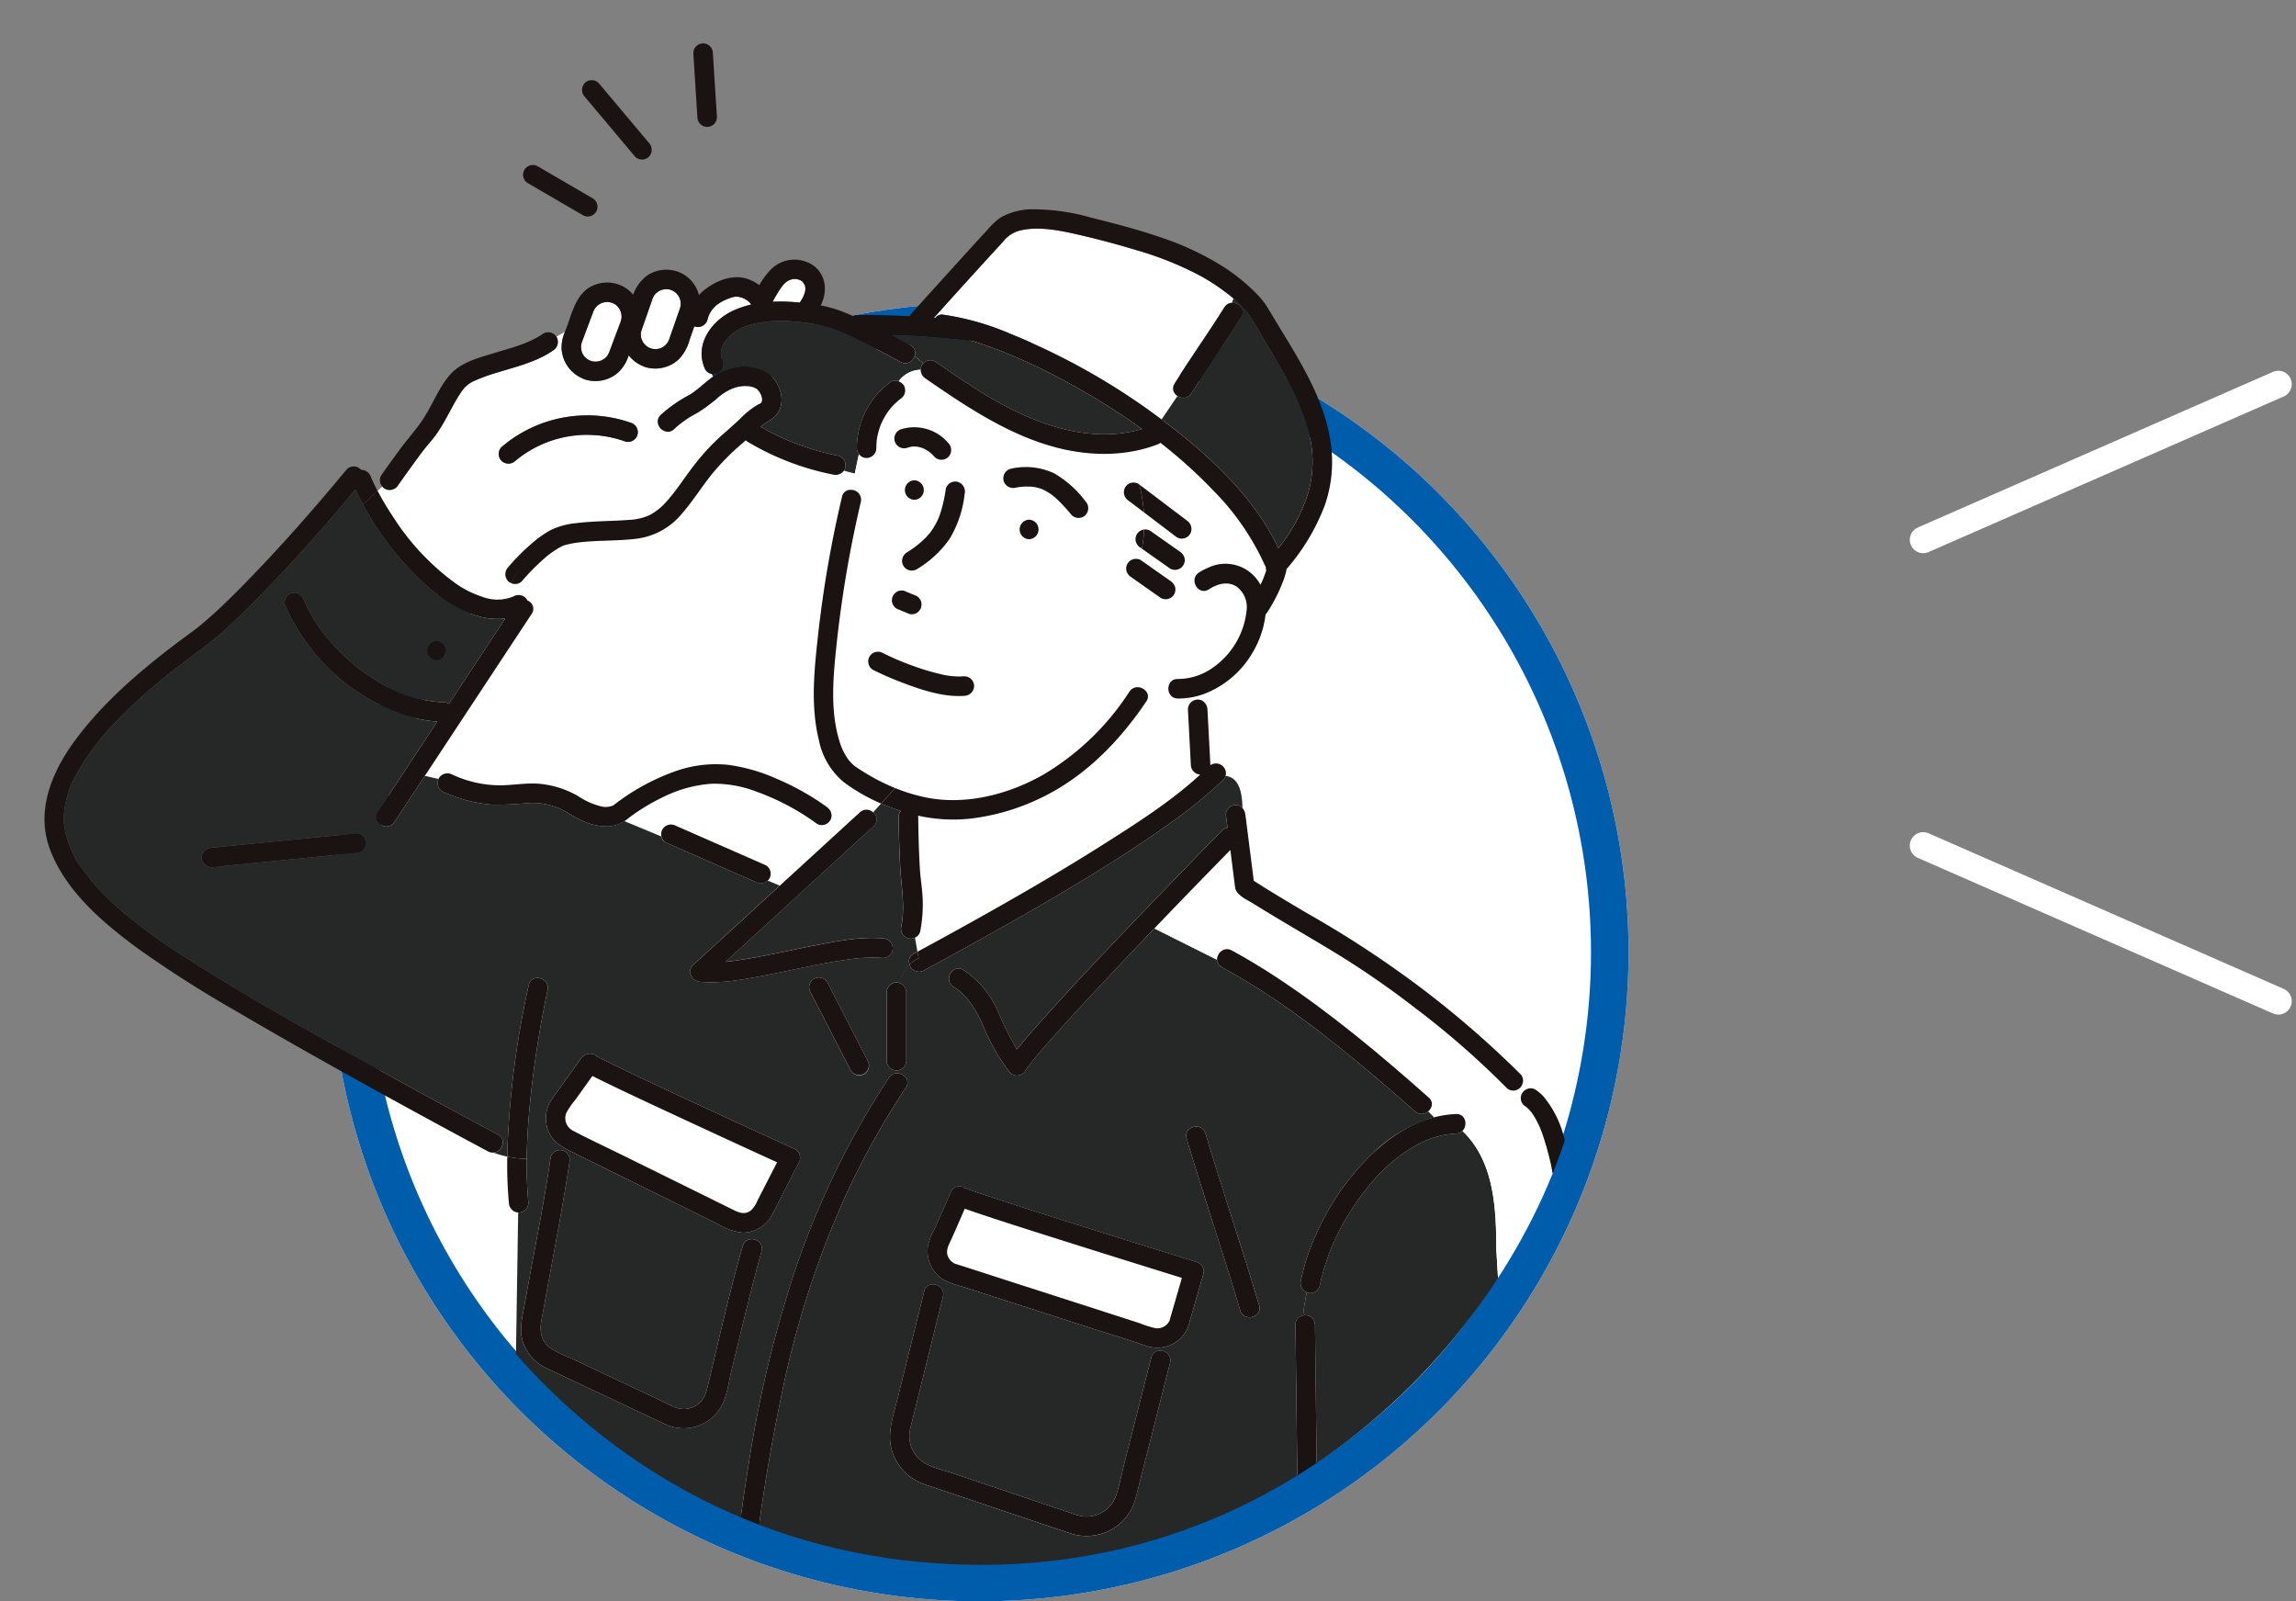 <svg xmlns="http://www.w3.org/2000/svg" xmlns:xlink="http://www.w3.org/1999/xlink" width="428.013" height="298.476" viewBox="0 0 428.013 298.476">
  <rect x="0" y="0" width="428.013" height="298.476" fill="#808080" stroke="none"/>
  <defs>
    <clipPath id="clip-path">
      <path id="Path_8191" data-name="Path 8191" d="M58.37-68.353c6.485,0,109.161,39.237,115.57,40.251,20.966,3.316,23.233,42.13,39.3,54.926,27.695,22.059,7.9,61.541,7.9,99.936-3.99,40.085-45.664,96.561-112.517,96.561-64.714,0-99.4-49.269-106.136-71.5-.186-.482-.437-1.175-.661-1.835,0-9.165-50.736-24.227-50.736-24.227L-74.366,84.408S10.57-68.353,58.37-68.353Z" transform="translate(74.366 68.353)" fill="#fff"/>
    </clipPath>
    <clipPath id="clip-path-2">
      <rect id="Rectangle_1591" data-name="Rectangle 1591" width="286.865" height="285.882" fill="none"/>
    </clipPath>
  </defs>
  <g id="CTA-staff-img" transform="translate(-373.634 -11587.648)">
    <g id="Ellipse_7" data-name="Ellipse 7" transform="translate(435.234 11644.136)" fill="#fff" stroke="#005dab" stroke-linecap="round" stroke-linejoin="round" stroke-width="7">
      <circle cx="120.994" cy="120.994" r="120.994" stroke="none"/>
      <circle cx="120.994" cy="120.994" r="117.494" fill="none"/>
    </g>
    <g id="Mask_Group_2" data-name="Mask Group 2" transform="translate(373.634 11587.647)" clip-path="url(#clip-path)">
      <g id="Group_2006" data-name="Group 2006" transform="translate(8.298 8.09)">
        <g id="Group_1972" data-name="Group 1972" clip-path="url(#clip-path-2)">
          <path id="Path_8056" data-name="Path 8056" d="M130.931,62.339c.008-.057.006-.056,0,0" transform="translate(24.224 11.526)" fill="#262727"/>
          <path id="Path_8057" data-name="Path 8057" d="M127.468,113.685c-.053-.04-.111-.081,0,0" transform="translate(23.572 21.025)" fill="#262727"/>
          <path id="Path_8058" data-name="Path 8058" d="M94.044,46.016c-.033.1-.068.192-.1.292a1.851,1.851,0,0,0-.124.863,2.1,2.1,0,0,0,.18.924,2.875,2.875,0,0,1,.155.324,3.926,3.926,0,0,0,.263.409c.043.033.263.275.256.268s.251.2.287.235a4.22,4.22,0,0,0,.441.261l.088.044c.008,0,.018,0,.026.006A2.716,2.716,0,0,0,98.9,48.418a3.447,3.447,0,0,0,.3-.739l.523-1.5q.542-1.55,1.083-3.1c.079-.23.165-.459.241-.69a4.69,4.69,0,0,0,.182-.7c-.007-.05.009-.378.009-.374s-.037-.334-.032-.372a2.708,2.708,0,0,0-2.24-2.257,2.865,2.865,0,0,0-1.561.219,2.94,2.94,0,0,0-.707.474,2.057,2.057,0,0,0-.538.688,2.72,2.72,0,0,0-.274.665q-.188.537-.376,1.075-.556,1.6-1.115,3.195c-.117.337-.237.672-.352,1.01" transform="translate(17.358 7.152)" fill="#fff"/>
          <path id="Path_8059" data-name="Path 8059" d="M139.284,64.322c.045.033.064.045,0,0" transform="translate(25.77 11.9)" fill="#262727"/>
          <path id="Path_8060" data-name="Path 8060" d="M137.18,63.415c-.014,0-.03,0-.044-.007l.044.007" transform="translate(25.372 11.731)" fill="#262727"/>
          <path id="Path_8061" data-name="Path 8061" d="M91.926,121.819h0" transform="translate(17.001 22.538)" fill="#262727"/>
          <path id="Path_8062" data-name="Path 8062" d="M83.481,172.679c2.995,1.565,6.07,3,9.1,4.491l15.1,7.451,5.167,2.55c1.245.614,2.411,1.261,3.678.307a5.03,5.03,0,0,0,1.235-1.863l1.759-3.431,1.884-3.677q-1.561-.715-3.121-1.43-10.2-4.678-20.37-9.422c-2.964-1.388-5.927-2.779-8.869-4.214q-1.036-.5-2.063-1.029-1.625,2.265-3.247,4.53a13.821,13.821,0,0,0-1.6,2.321,2.626,2.626,0,0,0,1.344,3.414" transform="translate(15.156 30.049)" fill="#fff"/>
          <path id="Path_8063" data-name="Path 8063" d="M86.679,159.2a.741.741,0,0,1,.1.057c-.441-.412-.222-.107-.1-.057" transform="translate(16.007 29.425)" fill="#262727"/>
          <path id="Path_8064" data-name="Path 8064" d="M139.206,64.263a.363.363,0,0,1-.04-.034.518.518,0,0,0,.04.034" transform="translate(25.748 11.883)" fill="#262727"/>
          <path id="Path_8065" data-name="Path 8065" d="M233.9,168.108c-.065-.085-.091-.11,0,0" transform="translate(43.263 31.089)" fill="#262727"/>
          <path id="Path_8066" data-name="Path 8066" d="M90.263,41.51h0" transform="translate(16.698 7.676)" fill="#262727"/>
          <path id="Path_8067" data-name="Path 8067" d="M114.7,54.235a3.381,3.381,0,0,0,.28.5c-.12.083-.241.165-.358.251-1.382,1.021-2.569,2.252-4.044,3.149a25.913,25.913,0,0,0-5.413,3.775c-1.639,1.676.933,4.253,2.575,2.574a18.5,18.5,0,0,1,4.184-2.915,26.9,26.9,0,0,0,3.966-2.968c1.762-1.507,4.3-2.728,6.832-1.773-.27-.1.418.267.34.206a5.676,5.676,0,0,1,.465.486c-.019-.006.245.424.269.47a2.576,2.576,0,0,1,.216.639,1.293,1.293,0,0,1-.041.88.615.615,0,0,0-.038.05.179.179,0,0,0-.033.062l-.062.051a.7.7,0,0,1,.066-.045.072.072,0,0,0,.034-.02h0l0,0c.025-.013,0,.008-.183.124-.136.085-.287.142-.429.216a15.634,15.634,0,0,0-3.342,2.659c-1.023.965-2.068,1.889-3.126,2.814a41.416,41.416,0,0,0-5.15,5.45c-1.87,2.346-3.464,4.957-5.47,7.186a10.81,10.81,0,0,1-3.125,2.5,10.128,10.128,0,0,1-3.821.893c-3.294.264-6.61.191-9.892.615a13.8,13.8,0,0,0-4.767,1.3,20.126,20.126,0,0,0-3.773,2.729,38.578,38.578,0,0,0-4.138,4.2,1.87,1.87,0,0,0,0,2.574,1.72,1.72,0,0,0,.488.329l-1.911,3.1a7.6,7.6,0,0,1-2.7-.28,18.343,18.343,0,0,1-6.163-3.068A45.75,45.75,0,0,1,55.3,80.929a54.481,54.481,0,0,1-2.906-4.881l.895-.813a1.707,1.707,0,0,0,.446.392,1.858,1.858,0,0,0,2.491-.653q1.331-1.9,2.694-3.773c.674-.928,1.351-1.855,2.051-2.765.062-.078.223-.286.249-.318.114-.142.228-.284.345-.424.518-.619,1.04-1.227,1.526-1.872,1.911-2.54,3.074-5.5,4.834-8.123a5.585,5.585,0,0,1,2.441-2.147,35.094,35.094,0,0,1,4.511-1.622c3.479-1.076,7.214-1.956,10.243-4.069a1.869,1.869,0,0,0,.653-2.491c-.014-.025-.036-.046-.052-.07l1.6-.9a7.461,7.461,0,0,0-.632,3.121A6.456,6.456,0,0,0,90.6,55.078a2.079,2.079,0,0,0,.35.16,6.434,6.434,0,0,0,6.31-1.276,7.447,7.447,0,0,0,1.954-3.172,6.471,6.471,0,0,0,2.657,2,2.059,2.059,0,0,0,.342.148,6.441,6.441,0,0,0,6.316-1.407,8.185,8.185,0,0,0,2-3.546q.455-1.3.911-2.611a1.508,1.508,0,0,0,.205.073,1.854,1.854,0,0,0,2.24-1.272c.058-.226.122-.45.2-.671.017-.05.073-.179.1-.246a9.583,9.583,0,0,1,.513-.9c.04-.057.063-.087.075-.105.037-.044.071-.088.109-.13.1-.114.2-.224.308-.331.141-.142.294-.27.441-.405l.051-.05c.015-.011.027-.017.051-.033.289-.2.578-.389.885-.558q.263-.144.536-.274l.217-.1c.3-.12.595-.23.9-.328.166-.053.333-.109.5-.152.128-.033.6-.063.122-.043.137-.006.274-.018.412-.017.066,0,.281.03.365.037a7.935,7.935,0,0,1,.8.212l.045.013.043.025c.168.088.335.171.5.269.116.07.225.147.338.222.059.05.119.1.175.154.1.09.192.184.282.282.036.038.07.079.1.12l.008.012.011.018c0,.047,0,.095,0,.142a17.26,17.26,0,0,0-3.219,1.076c-4.119,1.876-7.432,6.432-5.284,10.974a1.613,1.613,0,0,0,1.222.851m-15.122,9.1a24.571,24.571,0,0,0-24.07,4.534,1.837,1.837,0,0,0,0,2.574,1.856,1.856,0,0,0,2.575,0,20.916,20.916,0,0,1,20.527-3.6,1.838,1.838,0,0,0,2.24-1.272,1.858,1.858,0,0,0-1.272-2.24" transform="translate(9.694 7.369)" fill="#fff"/>
          <path id="Path_8068" data-name="Path 8068" d="M142.775,50.206a1.812,1.812,0,0,1-2.628,1.1q-2.409-1.333-4.86-2.588c-1.25-.643-2.507-1.274-3.777-1.878-1.2-.572-2.262-1.061-3.281-1.455a27.918,27.918,0,0,0-7.445-1.568,27.087,27.087,0,0,0-6.032.023,1.771,1.771,0,0,1-1.117.182,15.365,15.365,0,0,0-2.337.649,8.651,8.651,0,0,0-3.406,2.235c-.893.985-1.615,2.622-1,3.926a1.861,1.861,0,0,1-.653,2.491,1.9,1.9,0,0,1-1.268.2,3.381,3.381,0,0,0,.278.5,10.139,10.139,0,0,1,4.2-1.727,8.411,8.411,0,0,1,5.759.909c2.343,1.58,3.719,5.192,2,7.7-.792,1.148-2.159,1.6-3.152,2.459a46.949,46.949,0,0,0,14.522,5.424,1.839,1.839,0,0,1,1.271,2.24,1.742,1.742,0,0,1-.25.524c.662.2,1.345.371,2.047.516.244-1.209.494-2.412.762-3.6a1.86,1.86,0,0,1-.39-1.1A15.309,15.309,0,0,1,138.3,55.037a1.533,1.533,0,0,1,1.5-.128,5.2,5.2,0,0,1,4.1-2.156,1.733,1.733,0,0,1,.237-.871,1.625,1.625,0,0,1,.239-.309,18.639,18.639,0,0,0-1.608-1.366" transform="translate(19.421 8.079)" fill="#262727"/>
          <path id="Path_8069" data-name="Path 8069" d="M166.308,54.85a109.247,109.247,0,0,0-13.356-6.269c-1.661-.634-3.344-1.213-5.051-1.714a1.3,1.3,0,0,1-.545.064c-4.665-.558-9.352-.9-14.046-1.049,1.152.617,2.3,1.245,3.432,1.875a1.626,1.626,0,0,1,.79,2.038,18.646,18.646,0,0,1,1.607,1.368,1.808,1.808,0,0,1,2.251-.345c2.76,1.907,5.522,3.815,8.371,5.587,8.9,5.541,19.71,10.022,30.17,6.983a130.142,130.142,0,0,0-13.624-8.539" transform="translate(24.664 8.489)" fill="#262727"/>
          <path id="Path_8070" data-name="Path 8070" d="M188.3,112.608a13.82,13.82,0,0,0,4.7-.781l-.026,1.254a1.583,1.583,0,0,0-.956-.275,1.845,1.845,0,0,0-1.82,1.82q.238,4.522.476,9.043.034.651.069,1.3a1.856,1.856,0,0,0,1.756,1.815c-5.442,5-11.784,9.031-18.064,13.013-8.039,5.094-16.288,9.856-24.6,14.486q-5.009,2.789-10.052,5.516l-.468-2.625a1.636,1.636,0,0,0,.96-1.135,25.865,25.865,0,0,0,.414-6.986c-.122-1.6-.383-3.192-.474-4.8-.18-3.171-.271-6.351-.3-9.526a1.968,1.968,0,0,0-.031-.284,29.882,29.882,0,0,0,10.1.511,41.3,41.3,0,0,0,12.45-3.648c8.362-3.919,14.886-10.581,19.992-18.143,1.315-1.947-1.838-3.772-3.144-1.838A48.587,48.587,0,0,1,163.249,126.8c-6.559,3.735-14.6,5.79-22.092,4.213a32.571,32.571,0,0,1-5.544-1.708l.66-.735-.66.735a38.151,38.151,0,0,1-5.54-2.806q-.667-.407-1.321-.834c-.185-.121-.373-.238-.553-.367l-.091-.066a7.407,7.407,0,0,1-.688-.635,6.552,6.552,0,0,1-.57-.67,11.193,11.193,0,0,1-1.641-3.451c-1.653-5.419-1.185-11.448-.6-17.07a215.149,215.149,0,0,1,4.611-27.422,1.836,1.836,0,0,0-1.735-2.259c.21-1.023.414-2.05.621-3.075a15.1,15.1,0,0,0,3.061.337,15.1,15.1,0,0,1-3.061-.337c.244-1.208.494-2.411.762-3.6a1.718,1.718,0,0,0,1.43.725,1.852,1.852,0,0,0,1.821-1.82c0-.5.024-1,.07-1.5,0-.031,0-.051.007-.072.014-.089.027-.179.043-.268.043-.246.094-.491.149-.734a13.488,13.488,0,0,1,.422-1.439c.037-.1.075-.209.115-.312.021-.057.053-.135.07-.179.09-.2.184-.406.283-.607a13.692,13.692,0,0,1,.7-1.231c.134-.211.275-.417.421-.621.01-.012.058-.078.1-.13l.179-.225a13.062,13.062,0,0,1,.961-1.038c.179-.174.364-.342.552-.506.105-.09.216-.175.321-.265l.008-.008.085-.063a1.865,1.865,0,0,0,.653-2.49,2.109,2.109,0,0,0-.986-.782,5.2,5.2,0,0,1,4.1-2.154,1.974,1.974,0,0,0,.89,1.619c9.951,6.877,20.693,14.014,33.26,14.055a29.564,29.564,0,0,0,4.63-.351,41.294,41.294,0,0,1,2.006,6.08l-.181-.137a1.825,1.825,0,0,0-2.491.653,1.876,1.876,0,0,0,.654,2.491l2.839,2.151a27.323,27.323,0,0,1,.05,3.221,1.793,1.793,0,0,0-.267.044,1.855,1.855,0,0,0-1.088.837,1.837,1.837,0,0,0-.184,1.4,2.054,2.054,0,0,0,.837,1.089l.281.2c-.129.67-.281,1.337-.47,2a1.989,1.989,0,0,0-1.119-.045,1.822,1.822,0,0,0-1.271,2.24,2.055,2.055,0,0,0,.837,1.088l4.85,3.41.687.482A1.821,1.821,0,0,0,187.8,91.8a1.942,1.942,0,0,0-.44-.738c2.382-1.486,4.812-3.838,6.589-2.827a10.5,10.5,0,0,0-1.689.883c-1.962,1.266-.139,4.419,1.838,3.144,1.685-1.088,3.548-1.544,5.143-.534a4.726,4.726,0,0,1,1.9,4.381,14.869,14.869,0,0,1-6.486,10.877,11.214,11.214,0,0,1-6.347,1.978c-2.344-.032-2.345,3.61,0,3.64M145.06,73.5a26.82,26.82,0,0,1-.969,4.408q-.151.467-.328.925c-.02.052-.1.251-.117.284-.032.072-.064.145-.1.216a13.275,13.275,0,0,1-.858,1.565c-.145.224-.3.44-.451.658l-.037.055-.03.036c-.092.111-.184.224-.277.333a14.542,14.542,0,0,1-1.23,1.262c-.224.205-.455.4-.69.6-.092.076-.185.149-.279.223-.038.028-.172.132-.225.171-.543.4-1.1.776-1.671,1.139a1.821,1.821,0,0,0,1.838,3.144,19.849,19.849,0,0,0,6.116-5.656,20.541,20.541,0,0,0,2.817-8.391,1.882,1.882,0,0,0-1.272-2.24,1.833,1.833,0,0,0-2.24,1.271M139.2,75.573a1.821,1.821,0,0,0,0-3.64,1.821,1.821,0,0,0,0,3.64m-3.657-10.938a1.845,1.845,0,0,0,2.24,1.271,9.341,9.341,0,0,1,.914-.242l.1-.008q.219-.016.437-.014c.16,0,.319.015.479.024l.06.011a6.349,6.349,0,0,1,.884.233l.18.068c.073.036.23.107.275.13a7.054,7.054,0,0,1,.788.47l.139.1c.084.073.174.143.257.217a8.473,8.473,0,0,1,.68.688,1.831,1.831,0,0,0,2.574,0,1.863,1.863,0,0,0,0-2.575,8.309,8.309,0,0,0-8.731-2.611,1.856,1.856,0,0,0-1.271,2.24m-.536,29.659a1.8,1.8,0,0,0,.248.918l.286.369a1.817,1.817,0,0,0,.8.468l1.659.69.237.1a1.386,1.386,0,0,0,.725.033,1.36,1.36,0,0,0,.678-.217,1.377,1.377,0,0,0,.511-.468,1.392,1.392,0,0,0,.326-.62l.064-.483a1.8,1.8,0,0,0-.248-.918l-.284-.369a1.805,1.805,0,0,0-.8-.468l-1.659-.691-.237-.1a1.373,1.373,0,0,0-.725-.032,1.628,1.628,0,0,0-1.189.685,1.381,1.381,0,0,0-.326.619c-.021.161-.043.322-.064.485m15.34,15.994a1.835,1.835,0,0,0-1.82-1.82,14.3,14.3,0,0,1-4.682-.466,42.408,42.408,0,0,1-5.155-1.577,46.637,46.637,0,0,1-5.359-2.3,1.865,1.865,0,0,0-2.491.653,1.84,1.84,0,0,0,.653,2.491,60.438,60.438,0,0,0,6.228,2.664c3.382,1.249,7.156,2.441,10.8,2.175a1.865,1.865,0,0,0,1.82-1.821m10.242-31.013a1.821,1.821,0,0,0,0,3.64,1.821,1.821,0,0,0,0-3.64M171.1,75.848a19.359,19.359,0,0,0-5.862-5.226,12.458,12.458,0,0,0-8.123-.821,1.836,1.836,0,0,0-1.271,2.24,1.856,1.856,0,0,0,2.238,1.27c.188-.036.376-.068.564-.1l.108-.02.043,0c.315-.038.633-.066.95-.081a11.726,11.726,0,0,1,1.594.041l.051,0c.02,0,.031.008.06.014.121.026.242.045.361.071.26.056.515.124.768.2.114.037.226.077.339.116l.1.036c.214.095.427.2.633.308a11.444,11.444,0,0,1,1.293.828l.02.014.031.027c.1.083.2.164.3.246.222.19.438.386.649.587a32.3,32.3,0,0,1,2.581,2.82,1.834,1.834,0,0,0,2.575,0,1.86,1.86,0,0,0,0-2.574" transform="translate(22.954 9.498)" fill="#fff"/>
          <path id="Path_8071" data-name="Path 8071" d="M192.824,86.7a7.673,7.673,0,0,1,2.288,2.58c.139-.284.278-.566.405-.857.039-.089.076-.179.116-.268l-.037.083,0,.009c-.046.117-.169.376,0-.009q.1-.252.2-.507c.14-.372.276-.753.4-1.136a1.769,1.769,0,0,1-.082-.653,1.276,1.276,0,0,1-.178-.293,47.513,47.513,0,0,0-9.552-13.874,90.786,90.786,0,0,0-9.917-8.953,2.355,2.355,0,0,1-.562.313,26.354,26.354,0,0,1-5.348,1.4,41.3,41.3,0,0,1,2.006,6.08l8.811,6.675a1.877,1.877,0,0,1,.654,2.491,1.827,1.827,0,0,1-2.491.653q-3.077-2.33-6.153-4.662a27.337,27.337,0,0,1,.05,3.221,1.746,1.746,0,0,1,1.136.228l.686.482,4.851,3.41a2.055,2.055,0,0,1,.837,1.088,1.839,1.839,0,0,1-.184,1.4,1.82,1.82,0,0,1-2.491.653l-.686-.482-4.571-3.214c-.129.67-.281,1.337-.47,2a1.165,1.165,0,0,1,.283.139l.687.483,4.851,3.41a2.476,2.476,0,0,1,.4.35c2.382-1.486,4.812-3.838,6.589-2.827a7.619,7.619,0,0,1,7.477.588" transform="translate(31.555 11.623)" fill="#fff"/>
          <path id="Path_8072" data-name="Path 8072" d="M98.324,124.937a1.879,1.879,0,0,1,2.491-.653l16.779,7.362a1.834,1.834,0,0,1,.653,2.491,1.777,1.777,0,0,1-.3.373l2.25.934,13.25-12.132-4.031-2.09a1.745,1.745,0,0,1,.185,2.038,1.833,1.833,0,0,1-2.49.653,44.586,44.586,0,0,0-11.339-6.013,21.694,21.694,0,0,0-8.3-1.447,23.976,23.976,0,0,0-8.82,2.378,37.469,37.469,0,0,0-5.926,3.484c-.172.123-.342.249-.512.374-.05.037-.095.07-.13.1-.107.084-.213.168-.319.254a6.617,6.617,0,0,1-.555.376l6.925,2.874a1.966,1.966,0,0,1,.186-1.354" transform="translate(16.876 21.542)" fill="#fff"/>
          <path id="Path_8073" data-name="Path 8073" d="M234.761,219.837a34.066,34.066,0,0,0-.689,4.3,1.653,1.653,0,0,0-1.43,1.723q.1,8.166.2,16.332.156,12.962.312,25.923.028,2.4.058,4.792H131.466a348.4,348.4,0,0,1,5.976-36.835,173.491,173.491,0,0,1,11.79-35.253,150.1,150.1,0,0,1,10.779-19.163c1.3-1.959-1.855-3.784-3.144-1.837a155.059,155.059,0,0,0-17.14,34.831,221.324,221.324,0,0,0-9.006,37.09c-1.145,7.029-2.068,14.093-2.895,21.167H91.587c-1.065-9.281-.811-18.7-1.321-28.019-.134-2.444-.307-4.888-.617-7.317a1.879,1.879,0,0,0-1.82-1.82,1.72,1.72,0,0,0-.569.111l.48-30.924c.03,0,.058.009.089.009a1.834,1.834,0,0,0,1.82-1.821,76.245,76.245,0,0,1-.316-8.2c.051,0,.1,0,.154,0-.051,0-.1,0-.154,0,.05-4.194.383-8.392.838-12.547.581-5.3,1.405-10.57,2.423-15.8.2-1.036.406-2.071.636-3.1.508-2.284-3-3.258-3.511-.968a168.863,168.863,0,0,0-3.913,29.009q-.068,1.5-.095,3a19.626,19.626,0,0,1-2.572-.742c1.575-.116,2.567-2.442.841-3.361q-11.019-5.866-21.932-11.927c-12.433-6.878-24.937-13.762-36.885-21.464a103.991,103.991,0,0,1-10.217-7.364,45.621,45.621,0,0,1-8.408-8.716,17.477,17.477,0,0,1-3.522-9.161,17.99,17.99,0,0,1,2.79-9.25c3.956-6.888,10.083-12.494,16.17-17.478,2.511-2.057,5.147-3.931,7.719-5.9a74.19,74.19,0,0,0,6.377-5.606A302.68,302.68,0,0,0,57.385,70.153c.431.944.9,1.87,1.394,2.786l-.019.017.019-.017a56.981,56.981,0,0,0,7.751,11c3.738,4.183,8.43,8.383,13.967,9.9a12.357,12.357,0,0,0,4.844.365q-3.443,5.221-6.885,10.44-1.8,2.734-3.606,5.468a1.785,1.785,0,0,0-.931-.268,24.959,24.959,0,0,1-12.125-3.781,36.33,36.33,0,0,1-10.364-9.15,27.938,27.938,0,0,1-3.645-6.168,1.88,1.88,0,0,0-2.238-1.272,1.831,1.831,0,0,0-1.272,2.24A37.549,37.549,0,0,0,65.84,111.969a25.566,25.566,0,0,0,6.822,1.458q-4,6.063-8,12.126-1.568,2.378-3.138,4.758c-1.294,1.961,1.858,3.787,3.144,1.838q2.839-4.3,5.676-8.608l2.542.582a1.812,1.812,0,0,0,.726,2.326,26.8,26.8,0,0,0,9.315,2.47,55.474,55.474,0,0,0,6.273-.27,12.594,12.594,0,0,1,6.041.9c1.441.59,2.682,1.542,4.089,2.183a11.135,11.135,0,0,0,5.093,1.241,6.256,6.256,0,0,0,3.1-1l6.925,2.874a1.529,1.529,0,0,0,.839,1.136l16.779,7.362a1.956,1.956,0,0,0,2.193-.28l2.25.934-16.185,14.821c-1.26,1.154-.177,2.979,1.287,3.108,4.345.384,8.833-.561,13.078-1.385,4.844-.942,9.66-2.1,14.553-2.773a29.815,29.815,0,0,1,6.5-.292,1.835,1.835,0,0,0,1.821-1.82,1.859,1.859,0,0,0-1.821-1.82c-4.345-.384-8.833.559-13.077,1.385-4.844.942-9.661,2.1-14.554,2.772-.561.077-1.139.145-1.725.2l27.614-25.287a1.645,1.645,0,0,0-.09-2.558l1.486-1.651c1.211.524,2.44.991,3.67,1.385a1.685,1.685,0,0,0-.4,1.151c.025,3.072.113,6.146.28,9.212.2,3.752.947,7.377.207,11.132a1.868,1.868,0,0,0,1.272,2.24,1.9,1.9,0,0,0,1.28-.136l.468,2.625c-.226.122-.451.246-.678.369a1.606,1.606,0,0,0-.8,2.007,7.183,7.183,0,0,0-1.86,3.473,1.712,1.712,0,0,0-.577-.108,1.844,1.844,0,0,0-1.82,1.821V176.63a1.821,1.821,0,0,0,3.642,0V163.882a1.847,1.847,0,0,0-1.244-1.714,7.183,7.183,0,0,1,1.86-3.473,1.83,1.83,0,0,0,2.64,1.136c7.158-3.881,14.285-7.815,21.327-11.9,8.3-4.822,16.544-9.8,24.353-15.39a80.926,80.926,0,0,0,10.137-8.249,1.773,1.773,0,0,0,.457-.743c2.589.32,3.091,3.178,3.153,6a1.663,1.663,0,0,0-1.281-.564,1.83,1.83,0,0,0-1.82,1.82q.153,1.209.307,2.417a1.7,1.7,0,0,0-1.045.531q-6.241,6.371-12.418,12.806c-7.06,7.342-14.118,14.7-20.915,22.289-1.353,1.511-2.7,3.032-3.994,4.593-.3.358-.595.718-.891,1.082a62.824,62.824,0,0,1-3.48-6.975,17.847,17.847,0,0,0-6.493-7.824c-1.992-1.245-3.822,1.9-1.837,3.144,2.7,1.687,4.2,4.374,5.5,7.192a37.407,37.407,0,0,0,5.032,8.824,1.836,1.836,0,0,0,2.859-.368,12.647,12.647,0,0,1,.737-1.069c.079-.107.161-.211.24-.316-.395.524-.053.069.034-.041q.332-.416.671-.83c1.088-1.322,2.217-2.613,3.354-3.894,3.16-3.561,6.4-7.048,9.663-10.521q4.654-4.956,9.36-9.862l11.668,5.834a1.589,1.589,0,0,0,.9,1.4c10.273,5.57,19.581,12.817,28.479,20.342q3.8,3.216,7.519,6.523a1.828,1.828,0,0,0,2.479-.018l1.126,1.126A27.054,27.054,0,0,0,247,193.941a47.181,47.181,0,0,0-10.426,14.885,39.813,39.813,0,0,0-2.932,8.833,1.88,1.88,0,0,0,1.115,2.178M72.528,102.013a1.822,1.822,0,0,0,0-3.642,1.822,1.822,0,0,0,0,3.642m-13.17,34.081a1.834,1.834,0,0,0-1.821-1.82l-26.96,2.664a1.872,1.872,0,0,0-1.82,1.82,1.838,1.838,0,0,0,1.82,1.821l1.741-.089a1.885,1.885,0,0,0,.635-.147l24.584-2.428a1.873,1.873,0,0,0,1.821-1.821M129.6,211.179c-2.351,8.145-4.217,16.443-6.189,24.685-.428,1.787-.662,3.722-2.237,4.861a4.291,4.291,0,0,1-4.247.488c-1.311-.544-2.581-1.217-3.864-1.823l-15.611-7.36a18.95,18.95,0,0,1-3.947-2.007c-1.555-1.281-1.783-3.1-1.439-4.964q.507-2.741,1.01-5.484c1.379-7.513,2.812-15.024,4.008-22.567.075-.468.147-.937.212-1.407a1.884,1.884,0,0,0-1.271-2.24,1.834,1.834,0,0,0-2.24,1.271c-1.029,7.4-2.529,14.746-3.874,22.09q-.549,3.008-1.106,6.014c-.408,2.213-.91,4.391-.079,6.582a8.177,8.177,0,0,0,4.036,4.51c.488.239.984.465,1.475.7l15.777,7.438c1.653.78,3.3,1.57,4.959,2.339a8.093,8.093,0,0,0,10.5-3.005c1.181-1.966,1.461-4.527,1.99-6.727q.871-3.626,1.756-7.247c1.062-4.346,2.126-8.692,3.29-13.01.2-.723.393-1.446.6-2.165.651-2.255-2.862-3.219-3.511-.968m9.8-18.03q-6.228-2.844-12.445-5.714c-6.7-3.092-13.41-6.179-20.061-9.381-1.162-.559-2.325-1.121-3.474-1.709-.321-.165-.644-.328-.958-.506a2.013,2.013,0,0,0-2.973.332l-3.933,5.488c-.526.734-1.069,1.458-1.58,2.2a6.278,6.278,0,0,0-.544,6.019c.825,1.9,2.391,2.806,4.124,3.66l5.61,2.768,15.948,7.871,5.926,2.925a10.616,10.616,0,0,0,4.578,1.576,6.213,6.213,0,0,0,5.429-3.271c.369-.679.705-1.376,1.057-2.063l3.672-7.166.277-.542a1.835,1.835,0,0,0-.653-2.491m13.48-16.542q-3.287-6.39-6.572-12.779l-.921-1.788a1.821,1.821,0,1,0-3.144,1.838q3.287,6.389,6.572,12.778l.921,1.788a1.821,1.821,0,1,0,3.144-1.837m52.878,55.356L200.9,251.044c-.565,2.22-1.013,4.515-1.715,6.7a5.859,5.859,0,0,1-6.054,3.842,11.923,11.923,0,0,1-2.643-.741L168.9,253.579c-2.157-.725-5-1.238-6.635-2.936a5.877,5.877,0,0,1-1.416-5.5c.235-.968.48-1.934.719-2.9q2.622-10.567,5.242-21.135c.041-.171.084-.341.127-.512.564-2.275-2.946-3.245-3.511-.968q-2.471,9.965-4.943,19.932c-.747,3.01-1.943,6.236-1.19,9.347a9.6,9.6,0,0,0,6.167,6.686c.711.255,1.434.482,2.151.723l22.5,7.568c.831.28,1.66.563,2.492.838a9.615,9.615,0,0,0,7.846-.747,9.434,9.434,0,0,0,4.347-5.605c.282-1.033.53-2.079.794-3.117q2.773-10.9,5.547-21.8l.132-.519c.578-2.272-2.932-3.24-3.51-.967m9.255-17.293a1.8,1.8,0,0,0-.815-.512q-7.288-2.254-14.567-4.536c-7.78-2.435-15.564-4.867-23.306-7.422-1.359-.448-2.717-.9-4.066-1.376-.38-.135-.757-.277-1.135-.42a.494.494,0,0,1-.087-.044l.028.024-.075-.026a1.732,1.732,0,0,0-2.511.6l-2.933,6.657A15.343,15.343,0,0,0,164.154,211a6.3,6.3,0,0,0,2.778,6.4,14.571,14.571,0,0,0,3.465,1.3l6.656,2.144,17.8,5.732c3.266,1.052,6.571,2.025,9.81,3.16a6.306,6.306,0,0,0,6.564-1.334,6.716,6.716,0,0,0,1.723-3.242q1.164-4.046,2.33-8.089.1-.336.193-.672a1.622,1.622,0,0,0-.455-1.727m10.848,7.551c-3.191-10.721-6.806-21.31-10-32.031-.667-2.241-4.182-1.287-3.51.968,3.191,10.721,6.8,21.31,10,32.031.667,2.24,4.182,1.286,3.511-.968" transform="translate(0.557 12.979)" fill="#262727"/>
          <path id="Path_8074" data-name="Path 8074" d="M234,193.012c0-7.961-.517-16.435-6.31-21.961a1.746,1.746,0,0,1-1.2.5,17.33,17.33,0,0,0-7.763,2.371c-4.79,2.729-8.609,7.033-11.572,11.625a41.188,41.188,0,0,0-6.078,14.407,1.837,1.837,0,0,1-2.239,1.271c-.056-.015-.1-.041-.156-.06a34.081,34.081,0,0,0-.69,4.295,1.789,1.789,0,0,1,2.211,1.724q.036,2.983.071,5.968.156,12.962.312,25.923.091,7.578.183,15.156h34.2c1.517-20.485.274-40.587-.976-61.224" transform="translate(36.632 31.647)" fill="#262727"/>
          <path id="Path_8075" data-name="Path 8075" d="M250.863,208.607q-.108-4.339-.434-8.671c-.261-3.5-.615-6.924-1.143-10.231a55.2,55.2,0,0,0-2.314-9.775c-.123-.347-.256-.691-.389-1.035-.027-.07-.056-.139-.084-.209-.058-.134-.117-.268-.178-.4a16.425,16.425,0,0,0-.905-1.722c-.154-.255-.32-.5-.491-.744-.023-.031-.043-.059-.063-.085-.07-.084-.14-.169-.212-.251a8.311,8.311,0,0,0-.591-.6c-.05-.046-.1-.089-.156-.132l-.1-.07a1.8,1.8,0,0,1,.265-3.25q-.419-.5-.869-.961a1.786,1.786,0,0,1-2.967.726,156.708,156.708,0,0,0-17.077-14.915,163.27,163.27,0,0,0-14.5-10.039c-5.173-3.159-10.445-6.154-15.588-9.362-1.145-.713-3.138-1.541-3.412-2.952-.059-.308-.082-.63-.121-.941l-.579-4.566q-.1-.778-.2-1.557-1.731,1.772-3.459,3.548-5.363,5.519-10.688,11.078l11.668,5.834a1.879,1.879,0,0,1,2.736-1.743c2.849,1.544,5.619,3.227,8.327,5.007,10.089,6.629,19.386,14.431,28.407,22.429a1.617,1.617,0,0,1-.095,2.556l1.126,1.126a19.2,19.2,0,0,1,4.046-.61c1.831-.073,2.22,2.121,1.2,3.137,5.792,5.526,6.309,14,6.309,21.962,1.251,20.637,2.493,40.737.977,61.223h10.184c.056-3.988.327-7.989.469-11.973q.412-11.685.715-23.374c.148-6.145.346-12.307.192-18.455" transform="translate(32.305 23.472)" fill="#fff"/>
          <path id="Path_8076" data-name="Path 8076" d="M235.283,170.617c.028.065.067.158.006.013l-.006-.013" transform="translate(43.531 31.567)" fill="#262727"/>
          <path id="Path_8077" data-name="Path 8077" d="M118.267,41.34c.438.032.883.07,1.327.111a9.183,9.183,0,0,0,.674-1.121q.046-.1.089-.192c.046-.159.113-.314.159-.474s.076-.318.11-.479c0-.033.006-.066.008-.1a3.888,3.888,0,0,0,0-.424c0-.028,0-.058-.007-.088-.028-.113-.05-.226-.084-.338l-.014-.043a2.454,2.454,0,0,1-.277-.47l-.011-.012c-.071-.077-.147-.151-.225-.22-.072-.045-.141-.095-.214-.139s-.161-.084-.242-.126l-.02-.008c-.19-.056-.378-.1-.569-.143l-.083-.006c-.113-.006-.225-.006-.339,0-.065,0-.168.021-.255.024l-.033.007q-.2.043-.387.1c-.032.009-.145.053-.218.081l-.109.053c-.111.059-.222.123-.329.191-.046.03-.091.062-.137.092-.088.084-.2.162-.278.242-.1.1-.2.207-.3.316-.031.036-.225.282-.243.3l-.05.068-.156.223q-.16.235-.313.474c-.217.338-.424.683-.626,1.03s-.385.68-.572,1.024a30.728,30.728,0,0,1,3.724.049" transform="translate(21.192 6.857)" fill="#fff"/>
          <path id="Path_8078" data-name="Path 8078" d="M119.609,38.043c-.017-.049-.034-.1-.05-.146-.046-.149-.115-.1.05.146" transform="translate(22.11 6.996)" fill="#262727"/>
          <path id="Path_8079" data-name="Path 8079" d="M119.454,37.72c-.023-.024-.044-.047-.065-.072.081.1.223.243.065.072" transform="translate(22.089 6.965)" fill="#262727"/>
          <path id="Path_8080" data-name="Path 8080" d="M181.983,195.019q-11.865-3.69-23.71-7.45c-3.472-1.108-6.944-2.218-10.4-3.378-.865-.29-1.729-.584-2.587-.9-.9,2.063-1.775,4.14-2.727,6.179-.542,1.158-.9,2.1-.147,3.2a2.736,2.736,0,0,0,.747.715,2.521,2.521,0,0,0,.249.145l.177.057c3.779,1.193,7.544,2.43,11.316,3.645l16.937,5.456,6,1.932a19.326,19.326,0,0,0,3.024.959,2.549,2.549,0,0,0,2.161-.771c.151-.161.239-.342.378-.508.013-.017.021-.025.031-.036.013-.047.028-.095.041-.142.3-1.071.616-2.139.924-3.208q.681-2.362,1.36-4.725l-3.774-1.171" transform="translate(26.269 33.912)" fill="#fff"/>
          <path id="Path_8081" data-name="Path 8081" d="M144.9,180.108l-.045-.019a1.917,1.917,0,0,1,.168.124c-.044-.04-.082-.072-.123-.105" transform="translate(26.801 33.319)" fill="#262727"/>
          <path id="Path_8082" data-name="Path 8082" d="M184.778,58c3-4.791,6.283-9.4,9.283-14.191a1.7,1.7,0,0,1,1.436-.846l.273-.779c-.524-.444-1.056-.867-1.569-1.263a36.981,36.981,0,0,0-5.034-3.21,62.258,62.258,0,0,0-11.554-4.585C173.884,32,170.1,30.993,166.3,30.134c-3.164-.716-6.8-1.385-9.9-.741a5.861,5.861,0,0,0-3.66,2.253q-2.426,2.631-4.831,5.278-4.017,4.415-8.006,8.854l.263.019a1.56,1.56,0,0,1,1.36-.635,49.658,49.658,0,0,1,12.714,3.608,124.778,124.778,0,0,1,28.124,15.941l2.961-4.373A1.641,1.641,0,0,1,184.778,58" transform="translate(25.883 5.39)" fill="#fff"/>
          <path id="Path_8083" data-name="Path 8083" d="M203.121,64.9a45.829,45.829,0,0,0-4.337-10.3c-1.019-1.876-2.1-3.716-3.2-5.547-1.172-1.955-2.272-4.014-3.568-5.89a16.176,16.176,0,0,0-2.88-3.024l-.271.779a1.786,1.786,0,0,1,1.706,2.684c-3,4.791-6.283,9.4-9.283,14.191a1.793,1.793,0,0,1-2.6.5l-2.963,4.374c.294.22.6.433.889.656,8.2,6.263,16.4,13.847,20.882,23.329a30.847,30.847,0,0,0,5.657-10.621,21.473,21.473,0,0,0-.037-11.14" transform="translate(32.512 7.427)" fill="#262727"/>
          <path id="Path_8084" data-name="Path 8084" d="M84.556,48.632c.019.07.015.047,0,0" transform="translate(15.644 8.998)" fill="#262727"/>
          <path id="Path_8085" data-name="Path 8085" d="M91.92,42.969c-.039-.185-.089-.365-.143-.545-.009-.032-.012-.043-.017-.057-.028-.062-.057-.122-.089-.181a4.631,4.631,0,0,0-.286-.469l0-.006c-.056-.068-.116-.133-.178-.194a2.138,2.138,0,0,0-.751-.559c-.032-.018-.121-.059-.146-.072a4.807,4.807,0,0,0-.6-.172l-.062-.017h-.015c-.092-.008-.186-.014-.28-.015a4.031,4.031,0,0,0-.478.02c-.046.014-.263.058-.318.073s-.3.1-.322.1a4.678,4.678,0,0,0-.5.273c-.058.036-.116.076-.172.116l-.046.041a4.724,4.724,0,0,0-.391.395l-.026.031c-.047.066-.092.135-.134.2a2.4,2.4,0,0,0-.323.673q-.222.594-.446,1.189l-1.191,3.17c-.116.307-.233.614-.347.923-.045.123-.09.246-.129.373-.024.079-.091.359-.108.41,0,.05-.02.331-.02.412s.038.409.03.417c.034.155.078.307.116.461.012.052.019.076.026.105.033.075.07.148.108.219a5.1,5.1,0,0,0,.286.469l.012.017.045.049c.062.069.124.136.191.2.034.034.22.193.249.224.141.1.289.184.437.269.03.018.111.053.142.069a5.36,5.36,0,0,0,.634.179c.025-.007.345.03.42.03s.387-.036.419-.031c.184-.04.365-.089.545-.143l.062-.018.013-.006c.082-.039.164-.081.244-.126.1-.058.547-.373.385-.237a2.3,2.3,0,0,0,.671-.773c.027-.047.161-.313.166-.308l.006-.015c.05-.123.094-.249.14-.373q.284-.755.568-1.511.571-1.518,1.14-3.036c.09-.238.184-.476.269-.716.045-.126.089-.251.126-.38.014-.052.064-.29.081-.334a3.974,3.974,0,0,0,.019-.489c0-.062-.03-.278-.031-.326" transform="translate(15.616 7.526)" fill="#fff"/>
          <path id="Path_8086" data-name="Path 8086" d="M180.96,57.677c3-4.791,6.283-9.4,9.283-14.189,1.247-1.992-1.9-3.822-3.144-1.838-3,4.791-6.283,9.4-9.283,14.189-1.248,1.992,1.9,3.822,3.144,1.838" transform="translate(32.845 7.548)" fill="#1a1311"/>
          <path id="Path_8087" data-name="Path 8087" d="M226.567,168.4c-5.975.241-11.3,3.339-15.565,7.359a47.164,47.164,0,0,0-10.427,14.885,39.815,39.815,0,0,0-2.932,8.833,1.88,1.88,0,0,0,1.115,2.178,14.492,14.492,0,0,1,1.09-3.06,14.492,14.492,0,0,0-1.09,3.06c.053.02.1.046.156.062a1.839,1.839,0,0,0,2.24-1.271,41.221,41.221,0,0,1,6.077-14.409c2.963-4.591,6.782-8.895,11.573-11.624a17.327,17.327,0,0,1,7.763-2.372c2.335-.094,2.346-3.735,0-3.64" transform="translate(36.559 31.157)" fill="#1a1311"/>
          <path id="Path_8088" data-name="Path 8088" d="M137.524,144.524c-4.345-.384-8.833.561-13.078,1.385-4.844.942-9.66,2.1-14.553,2.773-.561.076-1.139.145-1.725.2q13.806-12.643,27.614-25.286a1.646,1.646,0,0,0-.09-2.56l-1.411,1.568,1.411-1.568a1.8,1.8,0,0,0-2.485-.015q-.835.764-1.67,1.53l2.743,1.422-2.743-1.422L102.1,149.507c-1.26,1.153-.177,2.978,1.288,3.107,4.345.384,8.833-.56,13.078-1.385,4.843-.942,9.66-2.1,14.553-2.772a29.735,29.735,0,0,1,6.5-.293,1.833,1.833,0,0,0,1.82-1.82,1.858,1.858,0,0,0-1.82-1.82" transform="translate(18.788 22.3)" fill="#1a1311"/>
          <path id="Path_8089" data-name="Path 8089" d="M137.578,142.865l-.678.37a1.6,1.6,0,0,0-.8,2.006,5.977,5.977,0,0,1,1.7-1.144Z" transform="translate(25.162 26.432)" fill="#1a1311"/>
          <path id="Path_8090" data-name="Path 8090" d="M192.161,115.438c0-.022.006-.043,0-.065q-.238-4.522-.478-9.042-.034-.651-.068-1.3a2.016,2.016,0,0,0-.865-1.545l-.168,7.726.168-7.726a1.584,1.584,0,0,0-.956-.275,1.846,1.846,0,0,0-1.82,1.82q.238,4.522.476,9.042.036.652.069,1.3a1.856,1.856,0,0,0,1.756,1.815c-5.442,5-11.783,9.031-18.064,13.013-8.039,5.094-16.288,9.856-24.6,14.486q-5.009,2.789-10.052,5.516l.219,1.232a7.754,7.754,0,0,1,1.358-.485,7.754,7.754,0,0,0-1.358.485l.374,2.094-.374-2.094a5.952,5.952,0,0,0-1.7,1.144,1.829,1.829,0,0,0,2.639,1.136c7.157-3.881,14.287-7.815,21.327-11.9,8.3-4.821,16.545-9.8,24.353-15.39a80.836,80.836,0,0,0,10.138-8.248,1.791,1.791,0,0,0,.457-.743,4.716,4.716,0,0,0-1.244.024A4.716,4.716,0,0,1,195,117.43a1.852,1.852,0,0,0-2.836-1.992" transform="translate(25.177 19.095)" fill="#1a1311"/>
          <path id="Path_8091" data-name="Path 8091" d="M132.49,149.531V162.28a1.82,1.82,0,1,0,3.64,0V149.531a1.847,1.847,0,0,0-1.243-1.714c-.538,2.1-.564,4.485-.908,6.55.344-2.064.37-4.45.908-6.55a1.742,1.742,0,0,0-.577-.107,1.844,1.844,0,0,0-1.82,1.82" transform="translate(24.513 27.329)" fill="#1a1311"/>
          <path id="Path_8092" data-name="Path 8092" d="M123.686,147.832a1.821,1.821,0,1,0-3.144,1.838q3.287,6.388,6.572,12.778l.921,1.789a1.821,1.821,0,0,0,3.144-1.838l-6.573-12.778q-.459-.9-.92-1.789" transform="translate(22.26 27.186)" fill="#1a1311"/>
          <path id="Path_8093" data-name="Path 8093" d="M60.848,68.5a1.95,1.95,0,0,0-1.84-1.334c-.027-.032-.049-.068-.079-.1a1.836,1.836,0,0,0-2.575,0c-6.187,7.477-12.63,14.795-19.433,21.717-2.139,2.178-4.324,4.319-6.629,6.322q-.679.59-1.375,1.159c-.224.182-.449.361-.675.539l-.187.142-.352.262c-1.4,1.027-2.806,2.055-4.184,3.118-6.532,5.035-12.848,10.555-17.779,17.214-4.387,5.926-7.473,13.238-4.661,20.529,2.986,7.743,9.8,13.514,16.3,18.3a215.694,215.694,0,0,0,18.659,11.879c6.452,3.8,12.965,7.494,19.5,11.144q13.3,7.421,26.727,14.6l.429.229a1.8,1.8,0,0,0,1,.217,22.44,22.44,0,0,1-2.391-1.026,22.44,22.44,0,0,0,2.391,1.026c1.574-.116,2.567-2.442.841-3.361q-11.019-5.864-21.932-11.927c-12.433-6.878-24.937-13.762-36.886-21.464A103.927,103.927,0,0,1,15.5,150.325,45.588,45.588,0,0,1,7.1,141.61a17.467,17.467,0,0,1-3.522-9.161,17.982,17.982,0,0,1,2.79-9.25c3.956-6.888,10.083-12.494,16.17-17.478,2.511-2.056,5.147-3.931,7.719-5.9a74.189,74.189,0,0,0,6.375-5.607A302.242,302.242,0,0,0,57.943,70.82c.431.944.9,1.87,1.394,2.786l2.752-2.5c-.467-.891-.891-1.772-1.24-2.6" transform="translate(0 12.311)" fill="#1a1311"/>
          <path id="Path_8094" data-name="Path 8094" d="M83.038,90.819c-.021-.046-.037-.095-.062-.139a1.862,1.862,0,0,0-2.491-.653,7.846,7.846,0,0,1-2.407.6l-.064,0-1.186,1.92,1.186-1.92a7.6,7.6,0,0,1-2.7-.28,18.355,18.355,0,0,1-6.163-3.068,45.77,45.77,0,0,1-11.14-12.012A54.313,54.313,0,0,1,55.1,70.393l-2.752,2.5a56.984,56.984,0,0,0,7.751,11c3.738,4.182,8.43,8.383,13.967,9.9a12.357,12.357,0,0,0,4.844.365q-3.443,5.221-6.885,10.44-1.8,2.734-3.606,5.468a1.785,1.785,0,0,0-.931-.268,24.959,24.959,0,0,1-12.125-3.781A36.33,36.33,0,0,1,45,96.867,27.938,27.938,0,0,1,41.357,90.7a1.88,1.88,0,0,0-2.238-1.272,1.831,1.831,0,0,0-1.272,2.24,37.548,37.548,0,0,0,21.566,20.257,25.517,25.517,0,0,0,6.822,1.456q-4,6.065-8,12.127L55.1,130.266c-1.294,1.961,1.858,3.787,3.144,1.838q2.839-4.3,5.676-8.608l-3.72-.85,3.72.85,2.989-4.53L80.7,98.056,83.838,93.3a1.638,1.638,0,0,0-.8-2.479" transform="translate(6.984 13.024)" fill="#1a1311"/>
          <path id="Path_8095" data-name="Path 8095" d="M26.557,126.928a1.872,1.872,0,0,0-1.82,1.82,1.836,1.836,0,0,0,1.82,1.82l1.741-.088a1.886,1.886,0,0,0,.635-.147l24.586-2.428a1.873,1.873,0,0,0,1.82-1.821,1.834,1.834,0,0,0-1.82-1.82l-26.961,2.664" transform="translate(4.577 22.989)" fill="#1a1311"/>
          <path id="Path_8096" data-name="Path 8096" d="M134.851,121.79a1.743,1.743,0,0,1,.185,2.037,1.834,1.834,0,0,1-2.491.653,44.556,44.556,0,0,0-11.338-6.013,21.739,21.739,0,0,0-8.3-1.447,23.977,23.977,0,0,0-8.82,2.38,37.373,37.373,0,0,0-5.926,3.483c-.172.123-.342.249-.512.374l-.13.1-.319.254a6.247,6.247,0,0,1-3.658,1.371,11.134,11.134,0,0,1-5.093-1.241c-1.408-.641-2.649-1.593-4.089-2.183a12.614,12.614,0,0,0-6.042-.9,55.444,55.444,0,0,1-6.272.27,26.8,26.8,0,0,1-9.317-2.47A1.811,1.811,0,0,1,62,116.127l5.714,1.306L62,116.127a1.362,1.362,0,0,1,.072-.164,1.879,1.879,0,0,1,2.491-.654,21.4,21.4,0,0,0,9.082,2.006c2.317-.036,4.625-.461,6.944-.307a17.54,17.54,0,0,1,7.428,2.31,13.755,13.755,0,0,0,4.471,1.967,3.649,3.649,0,0,0,1.921-.156c.084-.032.141-.051.182-.065a.421.421,0,0,1,.078-.068,40.9,40.9,0,0,1,11.933-6.463,22.623,22.623,0,0,1,9.338-1.043,32.608,32.608,0,0,1,9.038,2.576,47.945,47.945,0,0,1,9.4,5.27,2.4,2.4,0,0,1,.468.454l-2.464-1.277Zm-37.367,1.593-.036.028.036-.028" transform="translate(11.443 20.974)" fill="#1a1311"/>
          <path id="Path_8097" data-name="Path 8097" d="M79.943,167.443c.51-.745,1.052-1.469,1.578-2.2q1.968-2.743,3.933-5.488a2.014,2.014,0,0,1,2.973-.332c.314.178.636.342.956.507,1.151.587,2.313,1.148,3.477,1.708,6.65,3.2,13.357,6.289,20.06,9.381q6.218,2.867,12.445,5.715a1.832,1.832,0,0,1,.653,2.49c-.094.181-.185.361-.277.543q-1.836,3.582-3.671,7.165c-.352.687-.691,1.385-1.057,2.063a6.215,6.215,0,0,1-5.43,3.272,10.634,10.634,0,0,1-4.578-1.576l-5.926-2.925L89.131,179.89l-5.61-2.768c-1.732-.856-3.3-1.757-4.123-3.662a6.269,6.269,0,0,1,.544-6.018m8.152-8.219a.872.872,0,0,1,.1.057c-.442-.412-.222-.107-.1-.057m-4.05,14.105c2.995,1.565,6.07,3,9.1,4.491l15.1,7.451,5.167,2.55c1.245.614,2.411,1.261,3.678.307a5.03,5.03,0,0,0,1.235-1.863l1.759-3.431,1.884-3.677q-1.561-.714-3.121-1.43-10.2-4.678-20.37-9.422c-2.964-1.388-5.927-2.779-8.869-4.214q-1.036-.5-2.063-1.029-1.625,2.265-3.247,4.53a13.82,13.82,0,0,0-1.6,2.321,2.626,2.626,0,0,0,1.344,3.414" transform="translate(14.593 29.399)" fill="#1a1311"/>
          <path id="Path_8098" data-name="Path 8098" d="M190.324,196.113q-.1.334-.193.671-1.164,4.044-2.33,8.089a6.71,6.71,0,0,1-1.723,3.242,6.305,6.305,0,0,1-6.564,1.334c-3.239-1.135-6.544-2.107-9.81-3.159l-17.8-5.732-6.656-2.145a14.554,14.554,0,0,1-3.465-1.3,6.3,6.3,0,0,1-2.778-6.4,15.362,15.362,0,0,1,1.394-3.386l2.933-6.659a1.732,1.732,0,0,1,2.511-.6l.075.026-.028-.023a.59.59,0,0,0,.086.044c.378.142.755.284,1.135.418,1.349.479,2.707.929,4.066,1.377,7.742,2.555,15.526,4.985,23.306,7.422q7.281,2.279,14.567,4.535a1.807,1.807,0,0,1,.815.512,1.624,1.624,0,0,1,.455,1.728m-44.368-15.968c.058.039.115.079.169.124-.045-.04-.084-.072-.124-.105l-.045-.019m40.37,16.693q-1.888-.585-3.774-1.171-11.867-3.69-23.71-7.45c-3.472-1.108-6.945-2.218-10.4-3.378-.865-.292-1.73-.585-2.588-.9-.9,2.063-1.774,4.14-2.727,6.177-.542,1.159-.9,2.1-.147,3.2a2.736,2.736,0,0,0,.747.715c.089.06.2.116.249.145s.118.038.177.057c3.779,1.193,7.545,2.429,11.317,3.645l16.937,5.455,6,1.933a19.337,19.337,0,0,0,3.025.957,2.543,2.543,0,0,0,2.16-.77c.152-.161.239-.342.378-.508l.032-.037c.013-.047.027-.095.04-.141.3-1.071.616-2.139.924-3.208l1.362-4.725" transform="translate(25.701 33.263)" fill="#1a1311"/>
          <path id="Path_8099" data-name="Path 8099" d="M181.708,208.829q-2.428,9.54-4.857,19.082c-.564,2.218-1.013,4.514-1.714,6.7a5.859,5.859,0,0,1-6.055,3.841,11.958,11.958,0,0,1-2.643-.741l-21.591-7.262c-2.156-.725-5-1.238-6.635-2.936A5.877,5.877,0,0,1,136.8,222c.235-.969.48-1.935.719-2.9q2.622-10.567,5.241-21.135c.043-.172.084-.342.128-.513.564-2.274-2.947-3.245-3.51-.968q-2.472,9.967-4.944,19.932c-.748,3.01-1.943,6.237-1.19,9.347a9.6,9.6,0,0,0,6.167,6.686c.71.256,1.434.482,2.151.723l22.5,7.567c.831.28,1.66.563,2.491.839a9.618,9.618,0,0,0,7.847-.748,9.439,9.439,0,0,0,4.348-5.6c.281-1.034.529-2.08.792-3.118q2.773-10.9,5.547-21.8c.045-.173.089-.345.133-.518.579-2.272-2.932-3.241-3.51-.968" transform="translate(24.608 36.113)" fill="#1a1311"/>
          <path id="Path_8100" data-name="Path 8100" d="M116.291,191.951c-2.351,8.143-4.217,16.443-6.189,24.684-.428,1.788-.662,3.723-2.237,4.861a4.291,4.291,0,0,1-4.247.489c-1.311-.544-2.582-1.217-3.864-1.823q-7.807-3.679-15.611-7.361a18.861,18.861,0,0,1-3.947-2.006c-1.555-1.282-1.785-3.1-1.439-4.964q.507-2.743,1.01-5.484c1.379-7.513,2.812-15.024,4.008-22.569.075-.468.147-.936.212-1.405a1.884,1.884,0,0,0-1.272-2.24,1.834,1.834,0,0,0-2.24,1.272c-1.029,7.4-2.529,14.746-3.874,22.09q-.549,3.006-1.106,6.013c-.409,2.214-.91,4.392-.079,6.583a8.181,8.181,0,0,0,4.036,4.51c.488.239.984.465,1.475.7l15.777,7.44c1.653.78,3.3,1.569,4.959,2.339a8.092,8.092,0,0,0,10.5-3.006c1.18-1.965,1.461-4.526,1.99-6.727q.871-3.624,1.756-7.248c1.062-4.344,2.126-8.691,3.29-13.01.2-.723.393-1.445.6-2.164.651-2.255-2.862-3.218-3.511-.968" transform="translate(13.87 32.207)" fill="#1a1311"/>
          <path id="Path_8101" data-name="Path 8101" d="M77.309,219.031c-.134-2.445-.307-4.889-.617-7.318a1.879,1.879,0,0,0-1.82-1.82A1.717,1.717,0,0,0,74.3,210l-.1,6.592L74.3,210a1.735,1.735,0,0,0-1.251,1.709c1.232,9.659.917,19.484,1.449,29.193.113,2.051.258,4.1.483,6.143h3.647c-1.067-9.281-.812-18.7-1.322-28.018" transform="translate(13.514 38.833)" fill="#1a1311"/>
          <path id="Path_8102" data-name="Path 8102" d="M73.1,183.706a1.88,1.88,0,0,0,1.731,1.812l.1-6.624-.1,6.624c.031,0,.059.008.09.008a1.832,1.832,0,0,0,1.819-1.82,76.253,76.253,0,0,1-.316-8.2,17.865,17.865,0,0,1-3.62-.411,75.594,75.594,0,0,0,.3,8.607" transform="translate(13.466 32.396)" fill="#1a1311"/>
          <path id="Path_8103" data-name="Path 8103" d="M76.807,148.293A168.863,168.863,0,0,0,72.894,177.3q-.068,1.5-.095,3a17.956,17.956,0,0,0,3.621.411c.05-4.194.383-8.392.838-12.546.581-5.3,1.405-10.571,2.423-15.8.2-1.036.406-2.071.636-3.1.508-2.284-3-3.258-3.511-.968" transform="translate(13.469 27.195)" fill="#1a1311"/>
          <path id="Path_8104" data-name="Path 8104" d="M74.555,66.99a20.913,20.913,0,0,1,20.527-3.6,1.838,1.838,0,0,0,2.24-1.272,1.857,1.857,0,0,0-1.272-2.24,24.569,24.569,0,0,0-24.07,4.535,1.835,1.835,0,0,0,0,2.573,1.858,1.858,0,0,0,2.575,0" transform="translate(13.22 10.822)" fill="#1a1311"/>
          <path id="Path_8105" data-name="Path 8105" d="M177.895,102.089a48.587,48.587,0,0,1-16.042,15.469c-6.559,3.735-14.6,5.79-22.092,4.213a32.568,32.568,0,0,1-5.543-1.708l-2.6,2.89c1.211.524,2.44.991,3.67,1.385a1.688,1.688,0,0,0-.4,1.152c.025,3.07.113,6.144.28,9.211.2,3.752.947,7.377.207,11.132a1.867,1.867,0,0,0,1.271,2.24,1.888,1.888,0,0,0,1.28-.136l-.649-3.63.649,3.63a1.636,1.636,0,0,0,.96-1.135,25.87,25.87,0,0,0,.414-6.986c-.122-1.6-.383-3.192-.474-4.8-.18-3.171-.271-6.35-.3-9.526a1.97,1.97,0,0,0-.031-.284,29.88,29.88,0,0,0,10.1.511,41.3,41.3,0,0,0,12.45-3.647c8.361-3.919,14.886-10.581,19.992-18.143,1.315-1.947-1.838-3.772-3.144-1.838" transform="translate(24.351 18.735)" fill="#1a1311"/>
          <path id="Path_8106" data-name="Path 8106" d="M136.176,125.808l-2.6,2.89a34.086,34.086,0,0,1-6.955-3.979,13.616,13.616,0,0,1-4.65-7.828c-1.587-6.424-.867-13.2-.146-19.691a212.968,212.968,0,0,1,4.45-25.682,1.6,1.6,0,0,1,1.775-1.292c-.42,2.052-.865,4.078-1.415,6,.55-1.922,1-3.947,1.415-6a1.837,1.837,0,0,1,1.735,2.26,215.555,215.555,0,0,0-4.611,27.422c-.588,5.622-1.055,11.651.6,17.07a11.192,11.192,0,0,0,1.641,3.451,6.436,6.436,0,0,0,.57.668,7.28,7.28,0,0,0,.688.636l.091.066c.18.128.367.246.553.367q.654.427,1.321.834a38.265,38.265,0,0,0,5.539,2.806m-7.527-4.089c-.053-.04-.111-.081,0,0" transform="translate(22.39 12.992)" fill="#1a1311"/>
          <path id="Path_8107" data-name="Path 8107" d="M243.592,222.356q-.3,11.643-.735,23.282-.179,4.918-.374,9.837h-3.659c.056-3.989.328-7.991.469-11.975q.414-11.684.715-23.373c.148-6.147.346-12.309.192-18.455q-.108-4.341-.433-8.671c-.262-3.5-.616-6.924-1.143-10.231a55.249,55.249,0,0,0-2.315-9.775c-.123-.348-.256-.691-.389-1.036-.027-.069-.056-.139-.084-.207q-.087-.2-.178-.4a16.441,16.441,0,0,0-.905-1.722c-.154-.254-.32-.5-.491-.744-.021-.031-.043-.058-.063-.084-.07-.085-.139-.169-.212-.252-.186-.211-.385-.406-.591-.6-.05-.047-.1-.089-.156-.133-.024-.017-.054-.039-.1-.069a1.8,1.8,0,0,1,.265-3.252c1,1.181,1.907,2.452,3,3.541-1.089-1.089-2-2.359-3-3.541a1.665,1.665,0,0,1,1.571.108,8.556,8.556,0,0,1,1.418,1.187,19.148,19.148,0,0,1,3.87,7.588A65.456,65.456,0,0,1,242.4,183.57a156.946,156.946,0,0,1,1.464,19.1c.121,6.559-.1,13.134-.27,19.69m-9.4-53.567c-.066-.085-.091-.11,0,0m1.66,3-.006-.013c.028.066.069.158.006.013" transform="translate(42.968 30.407)" fill="#1a1311"/>
          <path id="Path_8108" data-name="Path 8108" d="M200.813,233.711q-.156-12.962-.312-25.923l-.071-5.968a1.789,1.789,0,0,0-2.211-1.723,31.522,31.522,0,0,1-1.134,6.48,31.522,31.522,0,0,0,1.134-6.48,1.654,1.654,0,0,0-1.43,1.723q.1,8.166.2,16.332.155,12.962.312,25.923.028,2.4.057,4.792H201q-.091-7.578-.183-15.156" transform="translate(36.409 37.015)" fill="#1a1311"/>
          <path id="Path_8109" data-name="Path 8109" d="M131.244,68.889c1.424.356,2.85.885,4.359,1.334a1.755,1.755,0,0,0,.25-.524,1.838,1.838,0,0,0-1.271-2.24,47,47,0,0,1-14.524-5.425c.994-.854,2.362-1.311,3.153-2.459,1.723-2.5.347-6.116-1.994-7.7a8.42,8.42,0,0,0-5.759-.91,10.325,10.325,0,0,0-4.555,1.978c-1.383,1.023-2.569,2.252-4.046,3.15a25.94,25.94,0,0,0-5.413,3.774c-1.639,1.677.934,4.253,2.575,2.574a18.462,18.462,0,0,1,4.185-2.914,27.11,27.11,0,0,0,3.966-2.968c1.762-1.509,4.3-2.729,6.83-1.773-.27-.1.419.265.341.2a5.739,5.739,0,0,1,.465.487c-.019-.007.244.424.268.47a2.532,2.532,0,0,1,.217.639,1.294,1.294,0,0,1-.043.88.362.362,0,0,0-.037.05.179.179,0,0,0-.033.06l-.062.051a.439.439,0,0,1,.065-.044.1.1,0,0,0,.036-.02l0,0s0,0,0,0c.025-.012,0,.008-.184.124-.135.086-.286.143-.428.217a15.589,15.589,0,0,0-3.342,2.659c-1.022.965-2.068,1.888-3.126,2.813a41.587,41.587,0,0,0-5.151,5.451c-1.869,2.346-3.461,4.956-5.469,7.186a10.77,10.77,0,0,1-3.125,2.5,10.1,10.1,0,0,1-3.82.894c-3.294.265-6.61.192-9.891.616a13.8,13.8,0,0,0-4.769,1.3,20.162,20.162,0,0,0-3.772,2.73,38.453,38.453,0,0,0-4.138,4.2,1.87,1.87,0,0,0,0,2.575,1.776,1.776,0,0,0,.486.329l1.757-2.843L73.5,91.158a1.774,1.774,0,0,0,2.089-.329,39.063,39.063,0,0,1,3.8-3.9,17.168,17.168,0,0,1,3.2-2.364,4.37,4.37,0,0,1,1.362-.545,17.126,17.126,0,0,1,2.281-.418c3.473-.408,6.989-.25,10.461-.655a13.032,13.032,0,0,0,8.5-4.446c2.121-2.384,3.812-5.137,5.811-7.622a44.761,44.761,0,0,1,5.8-5.849c.169-.147.329-.3.5-.454a1.988,1.988,0,0,0,.357.275,49.943,49.943,0,0,0,15.973,6.119,1.931,1.931,0,0,0,1.99-.747c-1.509-.449-2.934-.979-4.359-1.334" transform="translate(13.413 9.406)" fill="#1a1311"/>
          <path id="Path_8110" data-name="Path 8110" d="M85.653,46.264l-2.589,1.456,2.589-1.456a1.827,1.827,0,0,0-2.439-.583c-2.663,1.857-5.886,2.637-8.949,3.572-2.919.891-6.392,1.735-8.465,4.137-2.055,2.382-3.17,5.416-4.861,8.042-1.35,2.093-3.079,3.958-4.554,5.969q-1.712,2.332-3.371,4.7a1.773,1.773,0,0,0,.207,2.1l1.418-1.29L53.222,74.2a1.708,1.708,0,0,0,.446.392,1.858,1.858,0,0,0,2.491-.653q1.331-1.9,2.694-3.773c.674-.928,1.351-1.855,2.051-2.763.062-.079.223-.287.249-.319.114-.142.228-.284.345-.424.518-.619,1.04-1.227,1.526-1.872,1.911-2.539,3.074-5.5,4.834-8.123A5.585,5.585,0,0,1,70.3,54.517a35.453,35.453,0,0,1,4.511-1.622c3.479-1.076,7.214-1.956,10.243-4.069a1.869,1.869,0,0,0,.653-2.491c-.014-.025-.036-.046-.052-.07" transform="translate(9.761 8.404)" fill="#1a1311"/>
          <path id="Path_8111" data-name="Path 8111" d="M117.954,219.077a173.512,173.512,0,0,1,11.791-35.252,150.017,150.017,0,0,1,10.778-19.163c1.3-1.959-1.853-3.785-3.144-1.839a155.094,155.094,0,0,0-17.14,34.832,221.34,221.34,0,0,0-9,37.091c-1.146,7.03-2.068,14.093-2.9,21.167h3.64a348.978,348.978,0,0,1,5.976-36.836" transform="translate(20.044 29.971)" fill="#1a1311"/>
          <path id="Path_8112" data-name="Path 8112" d="M213.831,166.183q3.8,3.214,7.518,6.523c1.748,1.549,4.332-1.017,2.575-2.575-9.023-8-18.318-15.8-28.407-22.429-2.708-1.779-5.48-3.461-8.328-5.005-2.06-1.118-3.9,2.025-1.837,3.143,10.273,5.57,19.581,12.817,28.479,20.343" transform="translate(34.126 26.357)" fill="#1a1311"/>
          <path id="Path_8113" data-name="Path 8113" d="M61.95,93.966a1.821,1.821,0,0,0,0,3.64,1.821,1.821,0,0,0,0-3.64" transform="translate(11.136 17.385)" fill="#1a1311"/>
          <path id="Path_8114" data-name="Path 8114" d="M183.193,171.648c-.667-2.241-4.182-1.286-3.511.968,3.191,10.721,6.806,21.31,10,32.031.667,2.24,4.182,1.286,3.511-.968-3.191-10.721-6.806-21.31-10-32.031" transform="translate(33.228 31.521)" fill="#1a1311"/>
          <path id="Path_8115" data-name="Path 8115" d="M99.741,123.091a1.879,1.879,0,0,0-2.491.653,1.835,1.835,0,0,0,.653,2.491l16.779,7.362a1.878,1.878,0,0,0,2.491-.653,1.834,1.834,0,0,0-.653-2.491l-16.779-7.363" transform="translate(17.95 22.735)" fill="#1a1311"/>
          <path id="Path_8116" data-name="Path 8116" d="M181.057,76.071,172.245,69.4a31.967,31.967,0,0,1,.821,5.158l6.153,4.661a1.825,1.825,0,0,0,2.491-.653,1.875,1.875,0,0,0-.653-2.491" transform="translate(31.868 12.839)" fill="#1a1311"/>
          <path id="Path_8117" data-name="Path 8117" d="M172.519,69.322a1.826,1.826,0,0,0-2.491.652,1.878,1.878,0,0,0,.653,2.492l2.84,2.151a32.236,32.236,0,0,0-.821-5.158l-.181-.136" transform="translate(31.414 12.777)" fill="#1a1311"/>
          <path id="Path_8118" data-name="Path 8118" d="M172.965,76.51a1.857,1.857,0,0,0-1.088.837,1.834,1.834,0,0,0-.184,1.4,2.055,2.055,0,0,0,.837,1.088l.281.2a24.691,24.691,0,0,0,.421-3.568,1.794,1.794,0,0,0-.267.044" transform="translate(31.753 14.147)" fill="#1a1311"/>
          <path id="Path_8119" data-name="Path 8119" d="M177.883,83.733a1.821,1.821,0,0,0,2.675-2.056,2.057,2.057,0,0,0-.837-1.088l-4.851-3.41-.686-.483a1.753,1.753,0,0,0-1.136-.226,24.715,24.715,0,0,1-.421,3.568L177.2,83.25l.687.483" transform="translate(31.938 14.146)" fill="#1a1311"/>
          <path id="Path_8120" data-name="Path 8120" d="M178.434,85.214,173.583,81.8l-.686-.483a1.194,1.194,0,0,0-.284-.137,23.04,23.04,0,0,1-1.183,3.229,23.04,23.04,0,0,0,1.183-3.229,1.978,1.978,0,0,0-1.119-.045,1.855,1.855,0,0,0-1.088.837,1.837,1.837,0,0,0-.184,1.4,2.051,2.051,0,0,0,.837,1.088l4.851,3.412.686.482a1.821,1.821,0,0,0,2.675-2.056,1.939,1.939,0,0,0-.438-.738,7.235,7.235,0,0,1-2.3,1.032,7.235,7.235,0,0,0,2.3-1.032,2.609,2.609,0,0,0-.4-.35" transform="translate(31.481 15)" fill="#1a1311"/>
          <path id="Path_8121" data-name="Path 8121" d="M191.7,84.281l0-.009c-.173.385-.051.126,0,.009" transform="translate(35.451 15.592)" fill="#1a1311"/>
          <path id="Path_8122" data-name="Path 8122" d="M248.789,169.93A181.066,181.066,0,0,0,228.7,152.7a196.441,196.441,0,0,0-19.676-12.751c-3.33-1.973-6.667-3.94-9.921-6.038l-1.561-12.291a2.318,2.318,0,0,0-.539-1.256c.028,1.242-.027,2.477-.027,3.486,0-1.01.056-2.244.027-3.486a1.663,1.663,0,0,0-1.281-.564,1.83,1.83,0,0,0-1.82,1.82q.153,1.209.307,2.417a1.7,1.7,0,0,0-1.045.531q-6.241,6.371-12.418,12.806c-7.06,7.342-14.118,14.7-20.916,22.289-1.353,1.511-2.7,3.031-3.993,4.593-.3.358-.595.718-.891,1.082a62.932,62.932,0,0,1-3.48-6.975,17.848,17.848,0,0,0-6.493-7.823c-1.992-1.245-3.822,1.9-1.837,3.144,2.7,1.687,4.2,4.373,5.5,7.192a37.407,37.407,0,0,0,5.032,8.824,1.836,1.836,0,0,0,2.859-.369,12.873,12.873,0,0,1,.737-1.07c.079-.105.161-.21.241-.315-.395.524-.053.069.034-.042q.332-.416.671-.829c1.088-1.323,2.217-2.613,3.354-3.894,3.16-3.561,6.405-7.048,9.663-10.521q9.92-10.569,20.049-20.939,1.726-1.778,3.458-3.548.1.779.2,1.557.29,2.284.579,4.566c.04.31.063.633.122.94.273,1.412,2.267,2.24,3.411,2.953,5.143,3.207,10.415,6.2,15.588,9.362a162.953,162.953,0,0,1,14.506,10.039A156.8,156.8,0,0,1,246.214,172.5a1.786,1.786,0,0,0,2.967-.728,9.9,9.9,0,0,0-2.689-2.051,9.9,9.9,0,0,1,2.689,2.051,1.675,1.675,0,0,0-.392-1.847" transform="translate(26.324 22.165)" fill="#1a1311"/>
          <path id="Path_8123" data-name="Path 8123" d="M102.827,13.739a1.82,1.82,0,0,0,3.64,0q-.331-5.206-.662-10.417l-.1-1.5a1.82,1.82,0,1,0-3.64,0q.331,5.21.662,10.419l.1,1.5" transform="translate(18.884 0)" fill="#1a1311"/>
          <path id="Path_8124" data-name="Path 8124" d="M93.3,18.674l1.157,1.376a1.827,1.827,0,0,0,2.574,0,1.868,1.868,0,0,0,0-2.574L88.808,7.688,87.651,6.312a1.827,1.827,0,0,0-2.575,0,1.869,1.869,0,0,0,0,2.574L93.3,18.674" transform="translate(15.645 1.07)" fill="#1a1311"/>
          <path id="Path_8125" data-name="Path 8125" d="M76.17,22.511l8.95,5.209,1.281.747a1.821,1.821,0,1,0,1.838-3.144l-8.95-5.211q-.642-.372-1.281-.745a1.821,1.821,0,0,0-1.838,3.144" transform="translate(13.929 3.539)" fill="#1a1311"/>
          <path id="Path_8126" data-name="Path 8126" d="M223.613,81.275a39.114,39.114,0,0,1-7.133,11.888,2.516,2.516,0,0,1-.027.251,12.954,12.954,0,0,1-.668,2.157,29.317,29.317,0,0,1-2.942,5.711,2,2,0,0,1-.264.321,18,18,0,0,1-2.62,7.449,17.721,17.721,0,0,1-9.044,7.444l.036-1.65-.036,1.65a13.766,13.766,0,0,1-4.7.781c-2.345-.031-2.344-3.671,0-3.64a11.212,11.212,0,0,0,6.347-1.978,14.864,14.864,0,0,0,6.486-10.876,4.726,4.726,0,0,0-1.9-4.382c-1.6-1.008-3.458-.552-5.143.534-1.977,1.275-3.8-1.878-1.838-3.144a10.513,10.513,0,0,1,1.69-.883,3.323,3.323,0,0,1,1.3,1.676,3.323,3.323,0,0,0-1.3-1.676,7.4,7.4,0,0,1,9.766,3.169c.137-.284.277-.568.405-.857.039-.089.076-.18.116-.268-.015.033-.026.055-.038.082.069-.168.135-.338.2-.507.141-.372.277-.751.4-1.136a1.764,1.764,0,0,1-.081-.652,1.251,1.251,0,0,1-.179-.294,47.528,47.528,0,0,0-9.552-13.874,90.815,90.815,0,0,0-9.917-8.953,2.317,2.317,0,0,1-.562.313,26.357,26.357,0,0,1-5.348,1.4q-.313-.755-.653-1.5.34.747.653,1.5a29.558,29.558,0,0,1-4.63.35c-12.567-.04-23.308-7.178-33.259-14.054A1.98,1.98,0,0,1,148.28,56c.088,0,.171-.013.262-.013-.091,0-.174.009-.262.013a1.732,1.732,0,0,1,.237-.871,1.714,1.714,0,0,1,.239-.309,14.99,14.99,0,0,0,3.426,2.624,14.99,14.99,0,0,1-3.426-2.624,1.809,1.809,0,0,1,2.252-.344c2.76,1.907,5.522,3.813,8.371,5.587,8.9,5.54,19.71,10.022,30.17,6.983a130.062,130.062,0,0,0-13.624-8.539,109.243,109.243,0,0,0-13.356-6.269c-1.661-.634-3.344-1.213-5.05-1.714a1.278,1.278,0,0,1-.545.063c-4.665-.557-9.352-.9-14.046-1.048q1.728.926,3.431,1.874a1.626,1.626,0,0,1,.79,2.039,6.416,6.416,0,0,0-2.248-1.108,6.416,6.416,0,0,1,2.248,1.108,1.811,1.811,0,0,1-2.627,1.1q-2.409-1.333-4.861-2.588c-1.25-.643-2.507-1.274-3.777-1.878-1.2-.572-2.261-1.061-3.281-1.455a27.9,27.9,0,0,0-7.445-1.568,27.077,27.077,0,0,0-6.031.023,1.775,1.775,0,0,1-1.119.183,15.4,15.4,0,0,0-2.337.649,8.668,8.668,0,0,0-3.406,2.235c-.894.986-1.614,2.622-1,3.926a1.862,1.862,0,0,1-.653,2.491,1.836,1.836,0,0,1-2.491-.653c-2.148-4.542,1.164-9.1,5.283-10.974a17.376,17.376,0,0,1,3.218-1.076c0-.047,0-.095,0-.142l-.011-.018L116.6,43.7c-.034-.04-.069-.081-.1-.12-.09-.1-.185-.192-.282-.282-.058-.052-.116-.1-.177-.154-.113-.075-.222-.152-.337-.222-.161-.1-.329-.181-.5-.269l-.044-.025-.044-.013a7.7,7.7,0,0,0-.8-.211c-.084-.008-.3-.038-.365-.038-.139,0-.275.011-.414.017.479-.02.007.011-.122.043-.168.043-.335.1-.5.152-.3.1-.6.209-.9.328l-.217.1c-.18.086-.359.178-.534.274-.307.169-.6.361-.885.558-.025.017-.036.024-.052.033a.7.7,0,0,1-.051.05c-.146.135-.3.263-.44.405q-.16.16-.309.331c-.037.043-.072.087-.108.13l-.076.105a9.843,9.843,0,0,0-.512.9c-.03.068-.085.2-.1.246-.077.22-.141.444-.2.671a1.852,1.852,0,0,1-2.24,1.272,1.5,1.5,0,0,1-.205-.073l-.91,2.611a8.188,8.188,0,0,1-2,3.546,6.438,6.438,0,0,1-6.315,1.407,2.115,2.115,0,0,1-.344-.148,6.475,6.475,0,0,1-2.656-2A7.458,7.458,0,0,1,91.909,56.5a6.436,6.436,0,0,1-6.31,1.275,2.135,2.135,0,0,1-.351-.16,6.453,6.453,0,0,1-3.909-5.559,7.48,7.48,0,0,1,.63-3.121l3.2-1.8-3.2,1.8c.108-.288.22-.576.328-.864.972-2.588,1.66-5.712,4.093-7.327a6.408,6.408,0,0,1,6.295-.324,5.874,5.874,0,0,1,2,1.6,7.716,7.716,0,0,1,2.631-3.6,6.394,6.394,0,0,1,6.313-.436,6.25,6.25,0,0,1,3.32,4.1,7.8,7.8,0,0,1,.933-.891c2.312-1.859,5.57-3.165,8.472-1.993a8.353,8.353,0,0,1,1.855,1.035,13.458,13.458,0,0,1,2.131-2.9,6.18,6.18,0,0,1,8.215-.558,5.305,5.305,0,0,1,1.862,3.762,6.727,6.727,0,0,1-.774,3.474,23.125,23.125,0,0,1,3.854,1.072c.734.282,1.461.585,2.185.9a1.818,1.818,0,0,1,.812-.188q4.851-.036,9.695.225a2.052,2.052,0,0,1,.265-.378q5.7-6.328,11.437-12.631,1.45-1.589,2.909-3.171a12.477,12.477,0,0,1,2.385-2.209,11.877,11.877,0,0,1,6.019-1.536,39.535,39.535,0,0,1,10.787,1.532c4.328,1.088,8.66,2.19,12.882,3.646a53.375,53.375,0,0,1,12.151,5.737,35.493,35.493,0,0,1,5.276,4.234,16.192,16.192,0,0,1,2.332,2.673c.659,1.021,1.264,2.082,1.895,3.121,4.24,6.977,9.046,14.375,10.2,22.627a24.571,24.571,0,0,1-1.109,11.6M91.9,44.339l.014.019-.014-.019m-6.733,8.507-.013-.045.013.045m7.353-6.853c0-.062-.03-.28-.031-.327-.039-.184-.089-.364-.143-.545a.5.5,0,0,1-.017-.057c-.028-.06-.058-.122-.089-.18a4.716,4.716,0,0,0-.286-.469l0-.007c-.056-.066-.116-.133-.178-.194a2.149,2.149,0,0,0-.751-.559c-.032-.017-.122-.058-.147-.072a4.937,4.937,0,0,0-.6-.172l-.062-.017H90.2c-.094-.008-.187-.013-.281-.015a4.27,4.27,0,0,0-.476.02c-.046.015-.263.059-.318.073s-.3.1-.322.1a4.563,4.563,0,0,0-.5.273c-.058.037-.116.076-.173.116a.618.618,0,0,1-.045.043,4.39,4.39,0,0,0-.391.395c-.014.017-.018.019-.027.03-.046.066-.092.135-.134.205a2.412,2.412,0,0,0-.322.673q-.222.6-.447,1.189-.6,1.586-1.19,3.17c-.116.308-.233.615-.347.923-.045.123-.091.248-.129.373-.024.079-.091.359-.108.41,0,.05-.02.331-.02.414s.038.409.03.417c.034.154.078.306.115.46.013.052.02.077.027.105.032.075.07.148.108.219a4.714,4.714,0,0,0,.286.469l.012.018c.011.011.024.024.045.047.062.069.124.137.19.2.036.034.222.192.25.224.141.1.289.182.437.269.03.017.11.053.142.069a5.637,5.637,0,0,0,.633.178c.026-.006.346.031.421.031s.388-.037.42-.032c.184-.039.365-.089.545-.143l.062-.018.012-.006c.083-.038.165-.081.245-.124.1-.058.547-.374.385-.238a2.294,2.294,0,0,0,.671-.771c.027-.047.161-.313.166-.308l.006-.017c.05-.122.092-.249.14-.372q.284-.757.568-1.512.571-1.518,1.14-3.036c.09-.238.184-.475.269-.716.045-.126.089-.251.126-.379.014-.052.064-.292.079-.335a3.735,3.735,0,0,0,.02-.488m11.03-2.35c0-.009-.037-.334-.032-.371a2.708,2.708,0,0,0-2.24-2.259,2.864,2.864,0,0,0-1.561.219,2.976,2.976,0,0,0-.707.474,2.042,2.042,0,0,0-.538.688,2.719,2.719,0,0,0-.274.665q-.188.539-.376,1.075-.556,1.6-1.115,3.195c-.117.337-.237.673-.352,1.01-.033.1-.068.192-.1.292a1.85,1.85,0,0,0-.124.863,2.108,2.108,0,0,0,.18.925,2.685,2.685,0,0,1,.155.324,3.908,3.908,0,0,0,.263.408c.043.033.263.275.256.268s.251.2.287.236a4.21,4.21,0,0,0,.441.26l.088.045.026,0a2.716,2.716,0,0,0,3.382-1.222,3.448,3.448,0,0,0,.3-.739l.523-1.5q.542-1.552,1.083-3.1c.079-.23.165-.459.241-.69a4.615,4.615,0,0,0,.182-.7c-.007-.05.009-.377.009-.374m23.123-3.433c-.017-.049-.034-.1-.05-.147-.046-.148-.115-.095.05.147m-.242-.425c.081.1.223.242.065.072-.022-.024-.044-.049-.065-.072m.351.9c0-.028,0-.059-.007-.089-.028-.111-.05-.225-.084-.338,0-.014-.01-.027-.014-.041a2.419,2.419,0,0,1-.276-.472l-.011-.012c-.072-.076-.148-.149-.226-.219-.071-.046-.141-.095-.215-.139s-.16-.084-.241-.126l-.021-.008c-.19-.056-.377-.1-.569-.145l-.082,0c-.114-.006-.226-.007-.339,0-.066,0-.168.021-.256.024l-.033.007c-.13.028-.26.063-.386.1-.033.011-.145.055-.219.082-.047.023-.091.044-.108.053-.113.059-.223.123-.329.191-.047.03-.092.062-.137.092-.088.084-.2.161-.28.242-.1.1-.2.206-.3.316-.031.034-.225.281-.244.3l-.049.069c-.053.075-.105.148-.156.223q-.162.235-.314.473c-.217.339-.424.684-.626,1.031s-.385.68-.572,1.024a30.731,30.731,0,0,1,3.724.049q.659.048,1.327.111a9.056,9.056,0,0,0,.674-1.122c.032-.063.06-.127.09-.191.046-.16.113-.314.158-.474s.077-.318.111-.479c0-.033.006-.068.007-.1a3.9,3.9,0,0,0,0-.424m93.8,26.81a45.824,45.824,0,0,0-4.337-10.3c-1.019-1.876-2.1-3.716-3.2-5.547-1.172-1.955-2.272-4.014-3.568-5.89a20.831,20.831,0,0,0-4.449-4.286A36.678,36.678,0,0,0,200,38.271a62.179,62.179,0,0,0-11.554-4.586c-3.729-1.125-7.518-2.129-11.317-2.989-3.163-.715-6.8-1.385-9.9-.741a5.863,5.863,0,0,0-3.66,2.254q-2.425,2.629-4.831,5.278-4.017,4.414-8.006,8.853l.264.019a1.558,1.558,0,0,1,1.359-.635,49.658,49.658,0,0,1,12.714,3.608,124.922,124.922,0,0,1,29.013,16.6c8.2,6.263,16.4,13.847,20.882,23.329a30.847,30.847,0,0,0,5.657-10.621,21.472,21.472,0,0,0-.037-11.14" transform="translate(15.047 4.828)" fill="#1a1311"/>
          <path id="Path_8127" data-name="Path 8127" d="M143.765,63.34a1.864,1.864,0,0,1,0,2.575,1.833,1.833,0,0,1-2.575,0,7.922,7.922,0,0,0-.68-.687c-.083-.075-.172-.143-.257-.217l-.139-.1a7.243,7.243,0,0,0-.788-.47c-.045-.023-.2-.094-.275-.129l-.18-.068a6.31,6.31,0,0,0-.884-.235l-.06-.009c-.159-.009-.318-.023-.478-.024s-.293,0-.438.014c-.032,0-.064,0-.1.008-.308.073-.612.137-.914.242a1.821,1.821,0,0,1-.968-3.511,8.31,8.31,0,0,1,8.732,2.609m-5.946.642c-.015,0-.03,0-.044-.007l.044.007m2.4,1c-.013-.012-.028-.023-.041-.034l.041.034m.1.075c.045.033.064.045,0,0" transform="translate(24.733 11.164)" fill="#1a1311"/>
          <path id="Path_8128" data-name="Path 8128" d="M157.963,70.721l.1.036c.214.095.427.2.634.308a11.887,11.887,0,0,1,1.292.828l.02.015.031.026c.1.083.2.164.3.248q.332.284.651.587a32.672,32.672,0,0,1,2.581,2.82,1.835,1.835,0,0,0,2.574,0,1.86,1.86,0,0,0,0-2.575,19.356,19.356,0,0,0-5.862-5.225,12.457,12.457,0,0,0-8.123-.822,1.838,1.838,0,0,0-1.271,2.24,1.858,1.858,0,0,0,2.24,1.272c.187-.037.376-.069.563-.1l.108-.02.043,0q.475-.057.95-.081a11.563,11.563,0,0,1,1.6.043c.025,0,.032,0,.051,0l.06.014c.12.025.241.044.36.07.26.057.517.124.769.2.114.037.225.077.338.116" transform="translate(27.905 12.332)" fill="#1a1311"/>
          <path id="Path_8129" data-name="Path 8129" d="M155.159,78.554a1.821,1.821,0,0,0,0-3.64,1.821,1.821,0,0,0,0,3.64" transform="translate(28.381 13.86)" fill="#1a1311"/>
          <path id="Path_8130" data-name="Path 8130" d="M137.11,72.359a1.822,1.822,0,0,0,0-3.642,1.822,1.822,0,0,0,0,3.642" transform="translate(25.042 12.714)" fill="#1a1311"/>
          <path id="Path_8131" data-name="Path 8131" d="M129.819,96.573a1.839,1.839,0,0,0,.653,2.491,60.328,60.328,0,0,0,6.228,2.665c3.381,1.249,7.156,2.44,10.8,2.173a1.866,1.866,0,0,0,1.82-1.82,1.835,1.835,0,0,0-1.82-1.821,14.294,14.294,0,0,1-4.682-.466,42.06,42.06,0,0,1-5.155-1.577,46.34,46.34,0,0,1-5.359-2.3,1.865,1.865,0,0,0-2.491.653" transform="translate(23.975 17.705)" fill="#1a1311"/>
          <path id="Path_8132" data-name="Path 8132" d="M133.007,55.95c-.009.024-.02.049-.03.075l.03-.075" transform="translate(24.603 10.352)" fill="#1a1311"/>
          <path id="Path_8133" data-name="Path 8133" d="M132.982,56.012l-.031.077c.011-.026.021-.052.031-.077" transform="translate(24.598 10.363)" fill="#1a1311"/>
          <path id="Path_8134" data-name="Path 8134" d="M133.057,55.831l-.054.141c.02-.051.038-.1.054-.141" transform="translate(24.607 10.33)" fill="#1a1311"/>
          <path id="Path_8135" data-name="Path 8135" d="M132.848,56.337l0,.009,0-.009" transform="translate(24.578 10.423)" fill="#1a1311"/>
          <path id="Path_8136" data-name="Path 8136" d="M132.909,56.207c-.021.052-.043.107-.062.154l.062-.154" transform="translate(24.579 10.399)" fill="#1a1311"/>
          <path id="Path_8137" data-name="Path 8137" d="M132.961,56.077c-.02.05-.04.1-.062.154l.062-.154" transform="translate(24.588 10.375)" fill="#1a1311"/>
          <path id="Path_8138" data-name="Path 8138" d="M133.134,55.624s-.006.013-.014.037l.014-.037" transform="translate(24.629 10.291)" fill="#1a1311"/>
          <path id="Path_8139" data-name="Path 8139" d="M133.12,55.655l0,.011,0-.011" transform="translate(24.629 10.297)" fill="#1a1311"/>
          <path id="Path_8140" data-name="Path 8140" d="M136.566,53.955a1.866,1.866,0,0,1-.653,2.491l-.085.063-.009.007c-.106.091-.215.175-.32.267-.19.164-.373.332-.553.5a13.264,13.264,0,0,0-.96,1.038l-.18.226c-.038.051-.086.119-.095.13-.147.2-.287.41-.422.62a14.022,14.022,0,0,0-.7,1.232q-.149.3-.282.607c-.018.044-.05.122-.071.178-.039.1-.078.209-.115.313a13.149,13.149,0,0,0-.421,1.437q-.085.364-.149.735c-.015.089-.03.179-.043.268l-.008.072c-.046.5-.073.994-.07,1.5a1.85,1.85,0,0,1-1.82,1.82,1.718,1.718,0,0,1-1.43-.725c.258-1.139.532-2.263.843-3.351-.31,1.088-.584,2.212-.843,3.351a1.859,1.859,0,0,1-.39-1.095A15.306,15.306,0,0,1,134.075,53.3a1.531,1.531,0,0,1,1.5-.128A10.182,10.182,0,0,0,134.12,56.1l-.014.037,0,.011-.031.078-.028.071-.02.05-.056.14c-.009.024-.02.049-.03.075s-.021.052-.031.076c-.02.051-.04.1-.062.154l-.062.154,0,.009-.054.136c-.019.046-.037.091-.055.136l-.05.123c-.015.039-.03.076-.044.11l-.018.045c-.006.015-.013.031-.018.045s-.021.051-.03.072l-.02.051-.013.032c0,.014-.006.014,0,0l.013-.032.02-.051c.009-.021.019-.045.03-.072l.018-.045.018-.045.044-.11c.017-.039.032-.081.05-.123s.034-.088.055-.136.036-.09.054-.136l0-.009c.02-.051.041-.1.062-.154s.04-.1.062-.154c.011-.026.02-.051.031-.076s.019-.049.03-.075c.02-.05.039-.1.056-.14l.02-.05.028-.071.031-.078,0-.011.014-.037a10.182,10.182,0,0,1,1.459-2.928,2.1,2.1,0,0,1,.987.781M131.517,64.01l-.006.043.006-.043" transform="translate(23.643 9.813)" fill="#1a1311"/>
          <path id="Path_8141" data-name="Path 8141" d="M133.121,55.664l-.031.078c.011-.026.02-.051.031-.078" transform="translate(24.624 10.299)" fill="#1a1311"/>
          <path id="Path_8142" data-name="Path 8142" d="M133.069,55.789l-.02.05.02-.05" transform="translate(24.616 10.322)" fill="#1a1311"/>
          <path id="Path_8143" data-name="Path 8143" d="M133.094,55.73l-.028.071.028-.071" transform="translate(24.619 10.311)" fill="#1a1311"/>
          <path id="Path_8144" data-name="Path 8144" d="M132.622,56.908l-.021.052.021-.052" transform="translate(24.533 10.529)" fill="#1a1311"/>
          <path id="Path_8145" data-name="Path 8145" d="M132.661,56.81l-.018.045.018-.045" transform="translate(24.541 10.511)" fill="#1a1311"/>
          <path id="Path_8146" data-name="Path 8146" d="M132.647,56.848c-.011.028-.02.051-.028.071l.028-.071" transform="translate(24.536 10.518)" fill="#1a1311"/>
          <path id="Path_8147" data-name="Path 8147" d="M132.6,56.952l-.013.032.013-.032" transform="translate(24.531 10.537)" fill="#1a1311"/>
          <path id="Path_8148" data-name="Path 8148" d="M132.591,56.979h0" transform="translate(24.53 10.542)" fill="#1a1311"/>
          <path id="Path_8149" data-name="Path 8149" d="M132.807,56.46c-.019.046-.037.091-.055.136.017-.043.036-.088.055-.136" transform="translate(24.561 10.446)" fill="#1a1311"/>
          <path id="Path_8150" data-name="Path 8150" d="M132.76,56.574l-.05.124c.017-.04.032-.082.05-.124" transform="translate(24.553 10.467)" fill="#1a1311"/>
          <path id="Path_8151" data-name="Path 8151" d="M132.676,56.771c-.007.017-.012.031-.019.046.007-.015.012-.03.019-.046" transform="translate(24.543 10.503)" fill="#1a1311"/>
          <path id="Path_8152" data-name="Path 8152" d="M132.852,56.345c-.019.049-.037.092-.054.135.018-.044.037-.089.054-.135" transform="translate(24.57 10.425)" fill="#1a1311"/>
          <path id="Path_8153" data-name="Path 8153" d="M132.717,56.679c-.015.038-.03.076-.044.109l.044-.109" transform="translate(24.546 10.486)" fill="#1a1311"/>
          <path id="Path_8154" data-name="Path 8154" d="M145.3,68.977a1.834,1.834,0,0,0-2.24,1.272,26.831,26.831,0,0,1-.969,4.408q-.151.468-.328.926c-.02.052-.1.251-.117.284-.032.072-.064.145-.1.216a13.276,13.276,0,0,1-.858,1.565c-.145.224-.3.44-.451.658-.018.026-.025.038-.036.055s-.017.018-.031.036c-.092.111-.184.224-.277.333a14.387,14.387,0,0,1-1.23,1.262c-.224.205-.455.4-.69.6-.092.076-.185.149-.278.223-.038.028-.172.132-.225.171-.543.4-1.1.776-1.671,1.139a1.861,1.861,0,0,0-.653,2.491,1.841,1.841,0,0,0,2.491.653,19.836,19.836,0,0,0,6.116-5.656,20.54,20.54,0,0,0,2.817-8.391,1.881,1.881,0,0,0-1.272-2.24" transform="translate(24.959 12.751)" fill="#1a1311"/>
          <path id="Path_8155" data-name="Path 8155" d="M134.634,89.627l1.659.69.236.1a1.378,1.378,0,0,0,.726.033,1.354,1.354,0,0,0,.677-.216,1.38,1.38,0,0,0,.511-.469,1.362,1.362,0,0,0,.326-.62c.022-.161.044-.322.065-.483a1.811,1.811,0,0,0-.249-.918l-.284-.369a1.816,1.816,0,0,0-.8-.468l-1.659-.691-.236-.1a1.378,1.378,0,0,0-.726-.032,1.354,1.354,0,0,0-.677.216,2.041,2.041,0,0,0-.837,1.088c-.021.161-.044.324-.065.485a1.815,1.815,0,0,0,.249.918l.284.369a1.828,1.828,0,0,0,.8.468" transform="translate(24.662 15.92)" fill="#1a1311"/>
        </g>
      </g>
    </g>
    <g id="Group_2010" data-name="Group 2010" transform="translate(-38.647 568.756)">
      <line id="Line_22" data-name="Line 22" y1="29" x2="66.202" transform="translate(770.798 11090.5)" fill="none" stroke="#fff" stroke-linecap="round" stroke-width="5"/>
      <line id="Line_23" data-name="Line 23" x1="66.202" y1="29" transform="translate(770.798 11176.5)" fill="none" stroke="#fff" stroke-linecap="round" stroke-width="5"/>
    </g>
  </g>
</svg>
